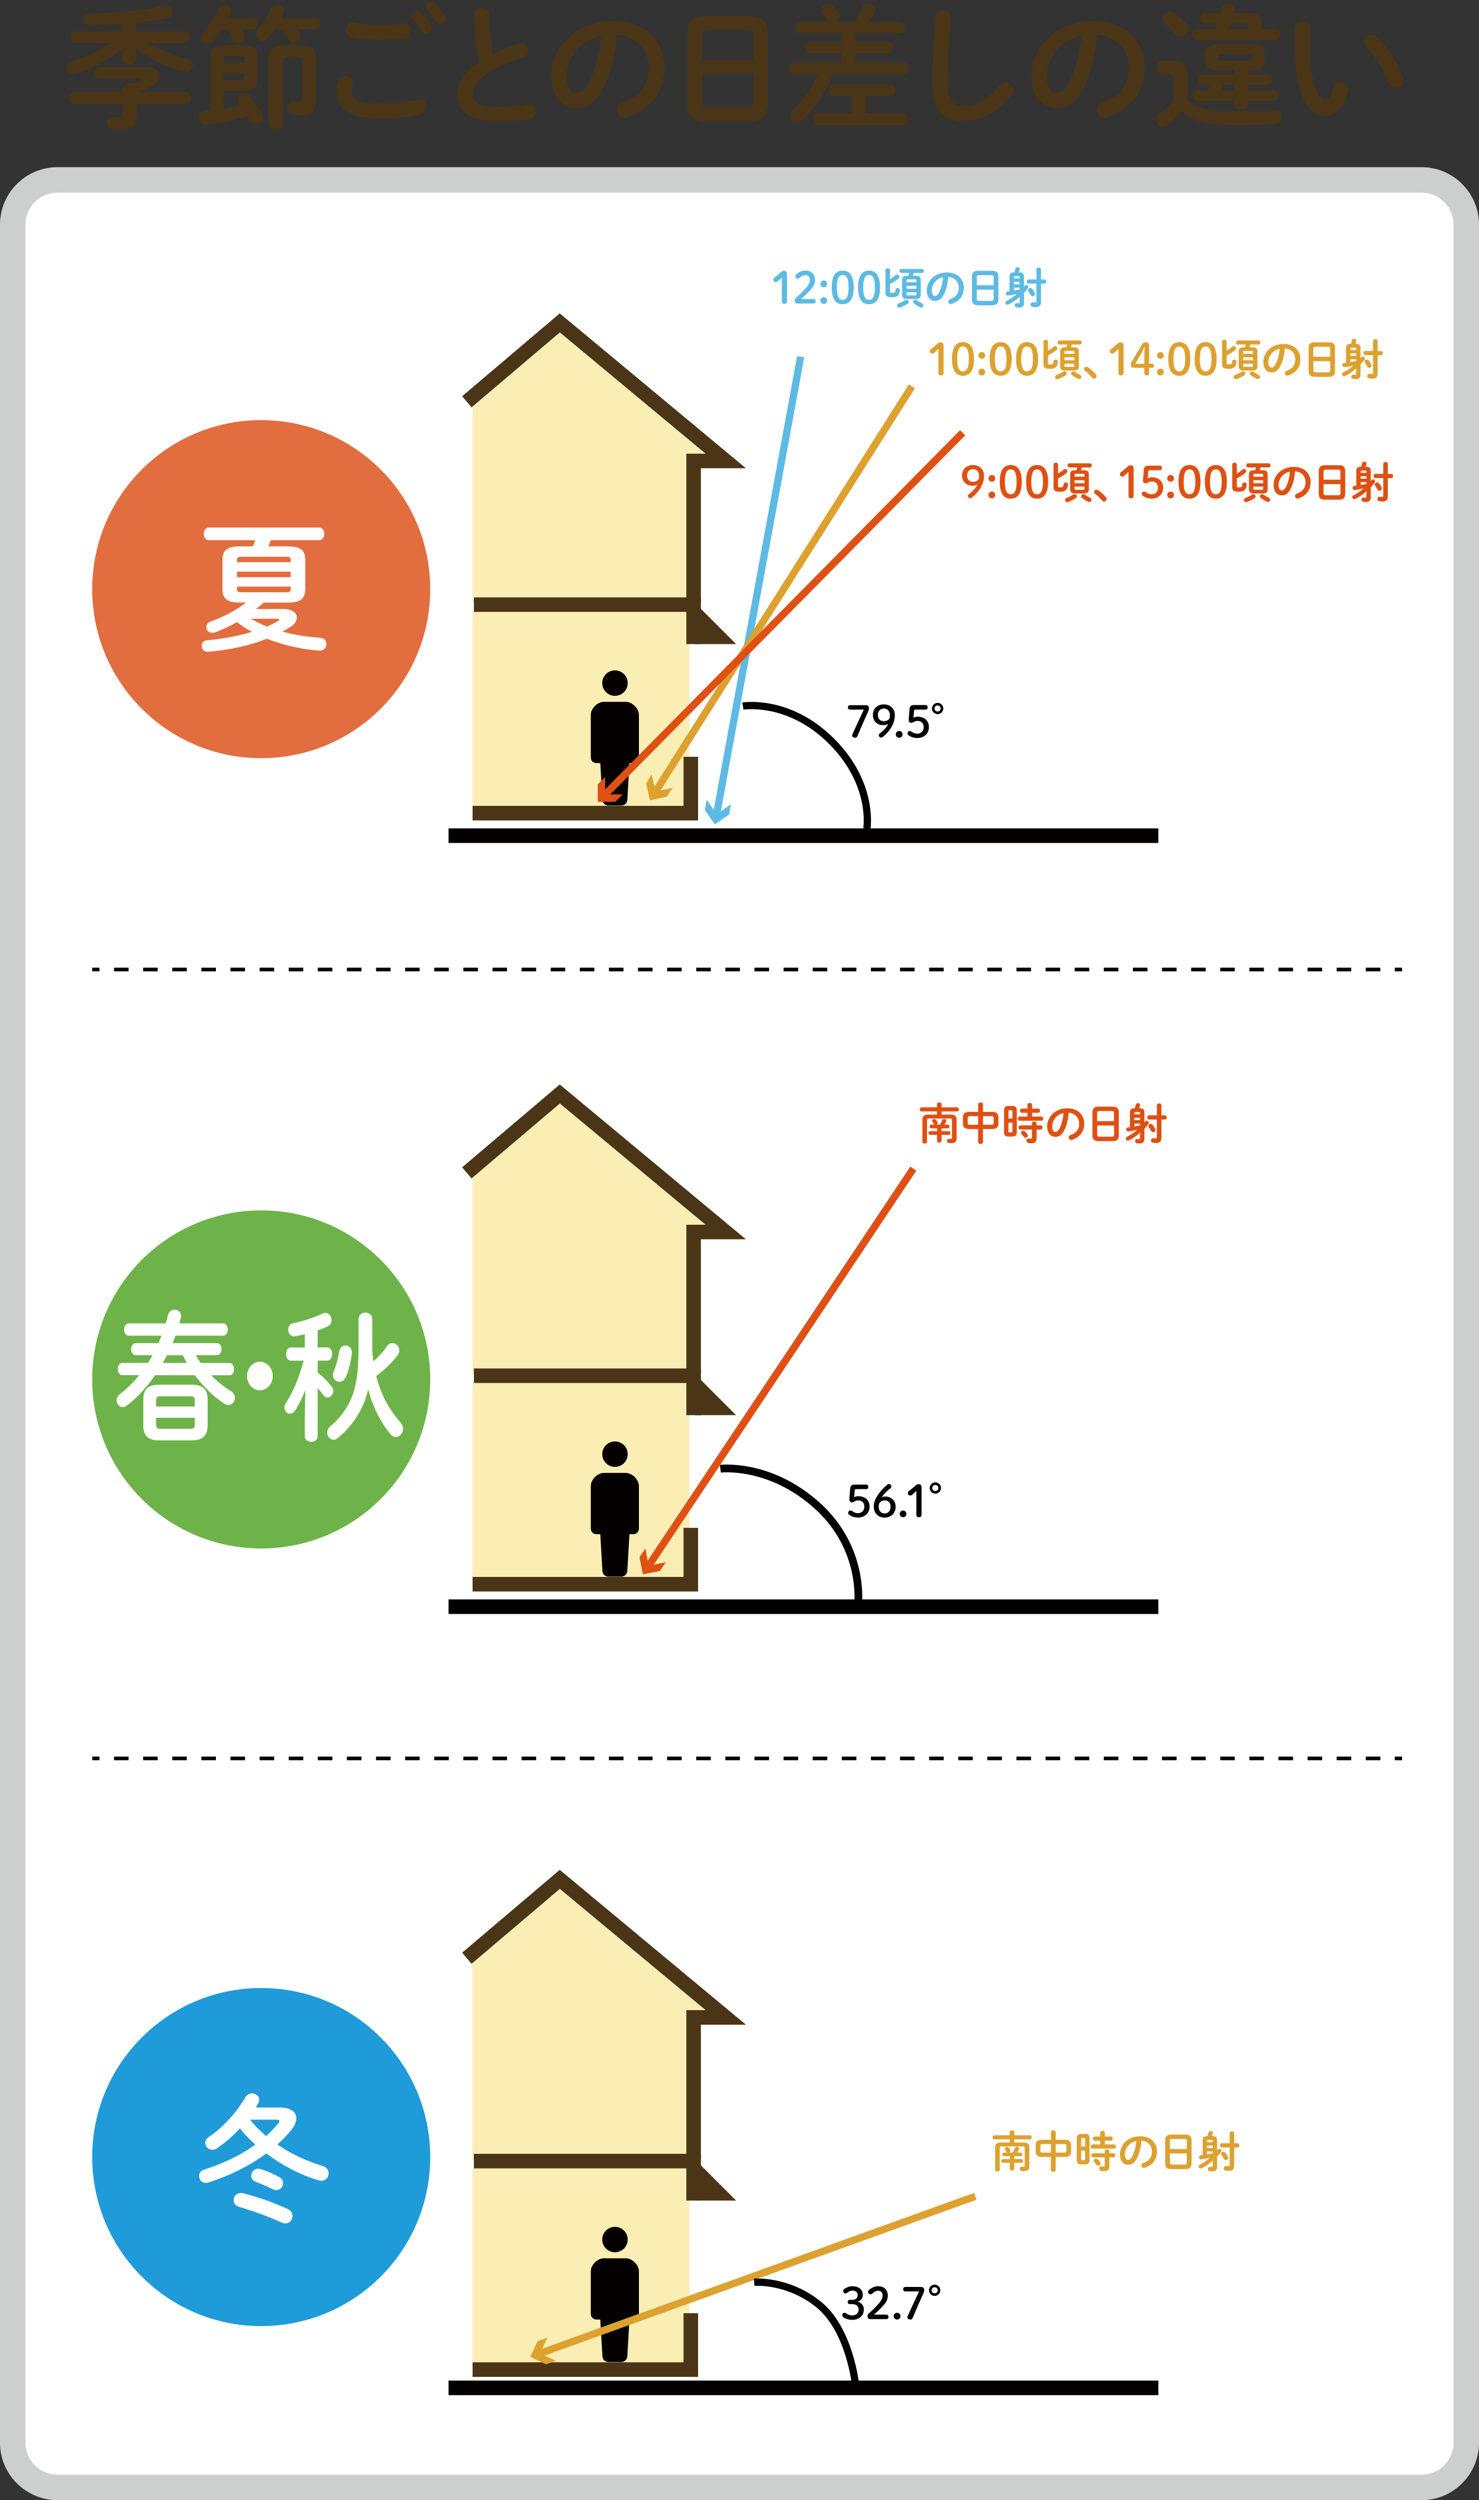 <svg xmlns="http://www.w3.org/2000/svg" xmlns:xlink="http://www.w3.org/1999/xlink" id="&#x30EC;&#x30A4;&#x30E4;&#x30FC;_1" x="0px" y="0px" viewBox="0 0 461.62 780.19" style="enable-background:new 0 0 461.62 780.19;" xml:space="preserve">
<rect x="0" y="0" width="461.62" height="780.19" fill="#333333" stroke="none"/>
<style type="text/css">
	.st0{fill:#4B3517;}
	.st1{fill:#FFFFFF;stroke:#CDCECE;stroke-width:7.949;stroke-miterlimit:10;}
	.st2{fill:#FAEEB4;}
	.st3{fill:#040000;}
	.st4{fill:none;stroke:#4B3517;stroke-width:4.543;stroke-miterlimit:10;}
	.st5{fill:none;stroke:#5DBAE3;stroke-width:2.271;stroke-miterlimit:10;}
	.st6{fill:#5DBAE3;}
	.st7{fill:none;stroke:#DDA130;stroke-width:2.271;stroke-miterlimit:10;}
	.st8{fill:#DDA130;}
	.st9{fill:none;stroke:#DE5013;stroke-width:2.271;stroke-miterlimit:10;}
	.st10{fill:#DE5013;}
	.st11{fill:none;stroke:#040000;stroke-width:2.271;stroke-miterlimit:10;}
	.st12{fill:none;stroke:#040000;stroke-width:4.543;stroke-miterlimit:10;}
	.st13{fill:none;stroke:#040000;stroke-width:2.414;stroke-miterlimit:10;}
	.st14{fill:#E26D3E;}
	.st15{fill:#6EB349;}
	.st16{fill:#1E9BD8;}
	.st17{fill:none;stroke:#040000;stroke-width:1.136;stroke-miterlimit:10;}
	.st18{fill:none;stroke:#040000;stroke-width:1.136;stroke-miterlimit:10;stroke-dasharray:4.543,4.543;}
	.st19{fill:#FFFFFF;}
</style>
<g>
	<path class="st0" d="M23.55,13.41c-1,0-1.49-0.91-1.49-1.83c0-0.91,0.5-1.83,1.49-1.83h14.61V7.47c-3.4,0.25-6.81,0.42-9.92,0.46   C26.75,7.97,26,6.97,26,6.02c0-0.87,0.62-1.74,1.79-1.74c7.81-0.17,16.73-1.04,23.62-2.41c1.62-0.33,2.49,0.79,2.49,1.87   c0,0.83-0.54,1.7-1.62,1.91c-2.95,0.54-6.31,1.04-9.8,1.41v2.7h15.24c1,0,1.49,0.91,1.49,1.83c0,0.91-0.5,1.83-1.49,1.83H46.18   c3.49,2.03,7.81,3.69,12.41,4.9c1.12,0.29,1.58,1.16,1.58,2.03c0,1.08-0.75,2.16-1.99,2.16c-0.21,0-0.42,0-0.66-0.08   c-5.44-1.49-11.25-4.36-15.15-7.47l0.12,2.45v1.04c0,1.12-1.08,1.66-2.16,1.66c-1.08,0-2.16-0.54-2.16-1.66v-1.04l0.17-2.37   c-4.28,3.53-9.63,6.31-14.82,8.01c-0.29,0.08-0.58,0.12-0.83,0.12c-1.2,0-1.99-1-1.99-2.03c0-0.75,0.46-1.49,1.45-1.83   c4.53-1.45,8.97-3.49,12.41-5.9H23.55z M57.81,28.69c1.16,0,1.74,0.91,1.74,1.87c0,0.91-0.58,1.87-1.74,1.87H42.73v3.7   c0,3.24-1.58,4.36-5.11,4.36c-0.87,0-1.7-0.04-2.57-0.21c-1.16-0.17-1.66-1.04-1.66-1.87c0-1.08,0.79-2.12,2.24-1.95   c0.71,0.08,1.33,0.12,1.74,0.12c0.75,0,1-0.25,1-1.08v-3.07h-15.2c-1.16,0-1.74-0.96-1.74-1.87c0-0.95,0.58-1.87,1.74-1.87h15.2   v-1.08c0-1.12,1.08-1.66,2.2-1.66c0.33,0,0.71,0.04,1,0.17c0.83-0.33,1.62-0.71,2.37-1.08c0.25-0.12,0.33-0.25,0.33-0.33   s-0.17-0.17-0.46-0.17H31.36c-1.16,0-1.79-0.91-1.79-1.79c0-0.91,0.62-1.79,1.79-1.79h14.61c2.62,0,3.94,1.29,3.94,2.74   c0,1-0.62,2.03-1.91,2.78c-1.45,0.83-2.99,1.58-4.57,2.2H57.81z"></path>
	<path class="st0" d="M69.79,33.92c1.79-0.29,3.53-0.62,5.31-1c-0.17-0.25-0.37-0.5-0.54-0.75c-0.29-0.42-0.42-0.83-0.42-1.2   c0-1,0.96-1.79,2.03-1.79c0.62,0,1.29,0.25,1.83,0.91c1.33,1.54,2.7,3.57,3.7,5.44c0.17,0.33,0.25,0.71,0.25,1.04   c0,1.16-1,2.08-2.08,2.08c-0.71,0-1.45-0.37-1.99-1.33c-0.17-0.33-0.37-0.66-0.58-1c-4.61,1.29-8.89,2.08-12.83,2.53   c-1.54,0.17-2.33-1-2.33-2.16c0-0.96,0.58-1.91,1.79-2.03c0.58-0.04,1.16-0.12,1.74-0.21V18.1c0-2.82,1.41-3.99,4.48-3.99h5.81   c3.07,0,4.44,1.12,4.44,3.99v6.23c-0.04,3.11-1.58,3.94-4.44,3.99h-6.19V33.92z M78.76,5.73c1.04,0,1.58,0.83,1.58,1.7   c0,0.83-0.54,1.7-1.58,1.7h-3.32c0.33,0.54,0.62,1.08,0.87,1.58c0.12,0.29,0.21,0.54,0.21,0.83c0,1.04-1.04,1.74-2.08,1.74   c-0.71,0-1.45-0.37-1.83-1.25c-0.42-0.91-0.87-1.91-1.49-2.91h-1.79c-0.87,1.29-1.79,2.49-2.7,3.53c-0.58,0.62-1.25,0.87-1.83,0.87   c-1.12,0-2.03-0.83-2.03-1.91c0-0.46,0.17-0.95,0.62-1.45c1.87-2.03,3.65-4.9,4.73-7.43c0.42-0.87,1.25-1.25,1.99-1.25   c1.08,0,2.16,0.71,2.16,1.79c0,0.25-0.08,0.54-0.21,0.83c-0.25,0.54-0.5,1.08-0.75,1.62H78.76z M76.4,18.51c0-0.75-0.17-1-1.12-1   h-4.36c-0.96,0-1.12,0.25-1.12,1v1.08h6.6V18.51z M75.27,24.99c0.96,0,1.12-0.25,1.12-1v-1.16h-6.6v2.16H75.27z M98.57,5.73   c1.04,0,1.58,0.83,1.58,1.7c0,0.83-0.54,1.7-1.58,1.7h-5.98c0.29,0.46,0.54,0.91,0.79,1.41c0.17,0.29,0.21,0.58,0.21,0.83   c0,1.04-1,1.79-2.03,1.79c-0.71,0-1.41-0.33-1.79-1.16c-0.46-0.91-1-1.91-1.66-2.87H85.7c-0.66,1-1.37,1.91-2.08,2.74   c-0.54,0.62-1.2,0.91-1.79,0.91c-1.08,0-2.03-0.87-2.03-1.91c0-0.42,0.17-0.87,0.58-1.33c1.66-1.95,3.2-4.53,4.19-6.93   c0.42-0.83,1.16-1.2,1.91-1.2c1.08,0,2.12,0.71,2.12,1.83c0,0.25-0.08,0.54-0.21,0.87c-0.21,0.54-0.46,1.08-0.71,1.62H98.57z    M93.83,14.16c3.49,0,4.86,1.33,4.86,4.15v13.16c0,3.32-2.16,4.44-4.94,4.44c-0.79,0-1.62-0.08-2.37-0.25   c-1.16-0.21-1.7-1.12-1.7-2.03c0-1.12,0.83-2.2,2.24-1.99c0.62,0.08,1.25,0.17,1.54,0.17c0.66,0,0.83-0.21,0.83-0.95V19.18   c0-1.08-0.25-1.33-1.37-1.33h-3.24c-1.08,0-1.37,0.25-1.37,1.33v19.47c0,1.16-1.08,1.74-2.2,1.74c-1.08,0-2.2-0.58-2.2-1.74V18.31   c0-2.82,1.2-4.15,4.73-4.15H93.83z"></path>
	<path class="st0" d="M105.03,28.48c0-1,0.17-2.16,0.46-3.11c0.33-1.16,1.33-1.66,2.33-1.66c1.16,0,2.28,0.71,2.28,1.91   c0,0.17-0.04,0.37-0.08,0.58c-0.17,0.62-0.25,1.45-0.25,2.08c0,2.62,1.41,4.03,9.18,4.03c4.03,0,7.89-0.5,11.33-1.2   c0.25-0.04,0.46-0.08,0.66-0.08c1.37,0,2.2,1.12,2.2,2.28c0,1-0.62,2.03-2.03,2.37c-3.65,0.83-7.68,1.29-12.17,1.29   C108.93,36.95,105.03,34.13,105.03,28.48z M118.36,7.8c2.62,0,5.4-0.12,7.43-0.46c1.7-0.21,2.62,1.04,2.62,2.28   c0,1-0.58,1.99-1.87,2.24c-2.49,0.37-5.4,0.5-8.14,0.5c-2.78,0-5.98-0.17-8.64-0.71c-1.25-0.29-1.83-1.29-1.83-2.28   c0-1.33,1-2.66,2.74-2.33C112.88,7.51,115.7,7.8,118.36,7.8z M128.49,4.94c0-0.83,0.83-1.54,1.74-1.54c0.42,0,0.87,0.17,1.25,0.58   c1.04,1.12,2.16,2.57,2.91,3.9c0.21,0.33,0.29,0.66,0.29,1c0,0.96-0.83,1.66-1.7,1.66c-0.54,0-1.08-0.29-1.41-0.91   c-0.87-1.45-1.87-2.74-2.74-3.78C128.57,5.56,128.49,5.23,128.49,4.94z M132.89,2.03c0-0.83,0.83-1.45,1.7-1.45   c0.46,0,0.96,0.17,1.37,0.58c1,1.04,2.12,2.41,2.86,3.7c0.25,0.42,0.37,0.79,0.37,1.12c0,0.96-0.79,1.62-1.66,1.62   c-0.54,0-1.12-0.29-1.54-0.91c-0.83-1.29-1.87-2.66-2.74-3.74C133.01,2.65,132.89,2.32,132.89,2.03z"></path>
	<path class="st0" d="M148.01,4.69c0-1.49,1.2-2.24,2.41-2.24c1.2,0,2.41,0.75,2.41,2.24c0,4.65,0.37,8.8,0.96,12.17   c2.53-1.25,5.36-2.37,8.18-3.24c0.25-0.08,0.5-0.12,0.75-0.12c1.29,0,2.16,1.16,2.16,2.32c0,0.87-0.46,1.7-1.54,2.03   c-3.69,1.16-7.85,2.86-10.92,4.82c-3.57,2.32-4.82,4.61-4.82,6.73c0,2.57,1.7,3.9,8.3,3.9c3.32,0,6.27-0.29,8.59-0.75   c1.79-0.33,2.78,0.96,2.78,2.24c0,1.04-0.58,2.03-1.87,2.32c-2.82,0.58-6.02,0.79-9.55,0.79c-8.72,0-13.08-2.66-13.08-8.26   c0-3.4,1.58-6.77,6.77-10.3C148.63,15.36,148.01,10.42,148.01,4.69z"></path>
	<path class="st0" d="M172.1,23.83c0-9.47,7.85-17.23,19.27-17.23c10.13,0,15.98,6.35,15.98,14.61c0,7.52-4.44,13.04-11.58,15.32   c-0.33,0.12-0.66,0.17-0.96,0.17c-1.41,0-2.32-1.16-2.32-2.37c0-0.91,0.5-1.83,1.74-2.28c5.9-2.12,8.26-5.69,8.26-10.84   c0-5.44-3.7-9.92-10.01-10.38c-0.42,6.89-2.12,13.12-4.69,17.65c-2.28,4.03-4.73,5.23-7.93,5.23   C175.63,33.71,172.1,30.31,172.1,23.83z M176.87,23.83c0,3.82,1.49,5.23,2.99,5.23c1.29,0,2.41-0.66,3.61-2.78   c2.12-3.7,3.65-9.05,4.15-15.15C181.44,12.33,176.87,17.68,176.87,23.83z"></path>
	<path class="st0" d="M220.07,37.82c-3.82,0-5.52-1.95-5.52-5.31V10.25c0-3.32,1.7-5.27,5.52-5.27h14.12c3.82,0,5.52,1.95,5.52,5.27   v22.25c-0.08,3.65-1.91,5.23-5.52,5.31H220.07z M235.14,11.25c0-1.58-0.58-2.03-2.37-2.03h-11.29c-1.79,0-2.37,0.46-2.37,2.03v7.52   h16.03V11.25z M232.77,33.59c1.79,0,2.37-0.46,2.37-2.03V23h-16.03v8.55c0.04,1.7,0.79,1.99,2.37,2.03H232.77z"></path>
	<path class="st0" d="M266.97,13.08h10.17c1.08,0,1.58,0.87,1.58,1.79c0,0.87-0.5,1.79-1.58,1.79h-10.17v2.82h14.95   c1.08,0,1.62,0.91,1.62,1.79c0,0.91-0.54,1.83-1.62,1.83h-21.96c-2.08,5.6-5.56,10.84-9.71,14.45c-0.54,0.5-1.12,0.66-1.66,0.66   c-1.2,0-2.16-0.91-2.16-2.03c0-0.62,0.29-1.25,0.96-1.83c3.36-2.91,6.1-6.81,7.89-11.25h-7.47c-1.08,0-1.62-0.91-1.62-1.83   c0-0.87,0.54-1.79,1.62-1.79h14.78v-2.82h-9.88c-1.04,0-1.54-0.91-1.54-1.79c0-0.91,0.5-1.79,1.54-1.79h9.88v-2.7h-12.75   c-1.04,0-1.58-0.91-1.58-1.83c0-0.87,0.54-1.79,1.58-1.79h8.89c-0.17-0.17-0.37-0.33-0.54-0.58c-0.42-0.58-0.96-1.33-1.5-1.95   c-0.33-0.37-0.46-0.79-0.46-1.16c0-1,1.04-1.83,2.16-1.83c0.54,0,1.12,0.17,1.62,0.66s1.2,1.41,1.79,2.16   c0.25,0.37,0.37,0.79,0.37,1.16c0,0.62-0.33,1.16-0.87,1.54h5.48c0.96-1.5,1.66-2.82,2.28-4.19c0.42-1.04,1.25-1.45,2.08-1.45   c1.08,0,2.12,0.75,2.12,1.83c0,0.29-0.08,0.62-0.25,0.95c-0.54,1.04-1.04,1.99-1.58,2.87h9.26c1.12,0,1.66,0.91,1.66,1.79   c0,0.91-0.54,1.83-1.66,1.83h-13.7V13.08z M265.89,30.06h-5.61c-1.08,0-1.62-0.96-1.62-1.87c0-0.96,0.54-1.87,1.62-1.87h17.44   c1.08,0,1.62,0.91,1.62,1.87c0,0.91-0.54,1.87-1.62,1.87h-7.43v5.23h11.33c1.12,0,1.7,0.96,1.7,1.91c0,0.95-0.58,1.91-1.7,1.91   h-26.28c-1.12,0-1.66-0.96-1.66-1.91c0-0.96,0.54-1.91,1.66-1.91h10.55V30.06z"></path>
	<path class="st0" d="M291.94,5.44c0.08-1.41,1.25-2.08,2.41-2.08c1.29,0,2.53,0.79,2.41,2.28c-0.46,6.14-0.87,14.03-0.87,20.43   c0,5.56,1.7,7.06,4.65,7.06c3.86,0,7.47-1.58,11.29-6.31c0.58-0.75,1.33-1.04,1.99-1.04c1.29,0,2.45,1,2.45,2.28   c0,0.5-0.17,1-0.58,1.54c-4.73,5.9-9.76,8.14-15.15,8.14c-6.19,0-9.47-3.07-9.47-11.71C291.07,19.43,291.49,11.54,291.94,5.44z"></path>
	<path class="st0" d="M321.97,23.83c0-9.47,7.85-17.23,19.26-17.23c10.13,0,15.99,6.35,15.99,14.61c0,7.52-4.44,13.04-11.58,15.32   c-0.33,0.12-0.66,0.17-0.96,0.17c-1.41,0-2.33-1.16-2.33-2.37c0-0.91,0.5-1.83,1.74-2.28c5.9-2.12,8.26-5.69,8.26-10.84   c0-5.44-3.7-9.92-10.01-10.38c-0.42,6.89-2.12,13.12-4.69,17.65c-2.28,4.03-4.73,5.23-7.93,5.23   C325.5,33.71,321.97,30.31,321.97,23.83z M326.74,23.83c0,3.82,1.5,5.23,2.99,5.23c1.29,0,2.41-0.66,3.61-2.78   c2.12-3.7,3.65-9.05,4.15-15.15C331.31,12.33,326.74,17.68,326.74,23.83z"></path>
	<path class="st0" d="M370.66,31.26c2.57,2.57,6.56,3.57,15.9,3.57c4.36,0,7.97-0.12,11.13-0.46c1.54-0.17,2.28,0.96,2.28,2.12   c0,1.04-0.62,2.08-1.99,2.16c-3.32,0.25-6.89,0.37-11.29,0.37c-10.13,0-14.62-1.2-17.81-4.28c-1.33,1.49-2.95,3.03-4.61,4.28   c-0.46,0.33-0.96,0.5-1.41,0.5c-1.2,0-2.2-1-2.2-2.12c0-0.66,0.33-1.37,1.2-1.95c1.5-1.08,3.07-2.45,4.44-3.9v-7.43   c0-0.79-0.17-1.04-1.25-1.04h-2.08c-1.2,0-1.83-1.04-1.83-2.08c0-1,0.62-2.03,1.83-2.03h3.07c3.36,0,4.61,1.45,4.61,4.48V31.26z    M370.24,7.43c0.46,0.54,0.66,1.12,0.66,1.66c0,1.25-1.16,2.33-2.41,2.33c-0.62,0-1.29-0.29-1.83-0.96   c-0.96-1.16-1.83-2.03-2.99-3.03c-0.58-0.5-0.83-1.08-0.83-1.62c0-1.12,1.04-2.16,2.33-2.16c0.5,0,1.04,0.17,1.58,0.54   C368.08,5.15,369.29,6.31,370.24,7.43z M379.92,7.3h-3.9c-0.91,0-1.41-0.83-1.41-1.62c0-0.83,0.5-1.62,1.41-1.62h4.78l0.37-1.45   c0.25-0.87,1.12-1.29,2.03-1.29c1.04,0,2.12,0.58,2.12,1.58c0,0.17-0.04,0.29-0.08,0.46l-0.21,0.71h4.36   c3.24,0,4.32,1.08,4.32,3.16v1.87h4.48c0.95,0,1.41,0.83,1.41,1.66c0,0.83-0.46,1.66-1.41,1.66h-24.83c-0.91,0-1.41-0.83-1.41-1.66   c0-0.83,0.5-1.66,1.41-1.66h6.06L379.92,7.3z M380.33,21.84c-2.24-0.04-4.24-0.33-4.28-2.99v-1.99c0-1.99,1.04-2.99,4.28-2.99   h10.05c3.24,0,4.28,1,4.28,2.99v1.99c0,1.99-1.04,2.99-4.28,2.99h-0.91v1.45h6.35c0.91,0,1.37,0.79,1.37,1.54   c0,0.79-0.46,1.58-1.37,1.58h-6.35v1.83h8.35c0.96,0,1.41,0.79,1.41,1.58c0,0.83-0.46,1.62-1.41,1.62h-8.35v1.12   c0,1.08-1.04,1.62-2.12,1.62c-1.04,0-2.12-0.54-2.12-1.62v-1.12h-11.54c-0.91,0-1.41-0.79-1.41-1.62c0-0.79,0.5-1.58,1.41-1.58   h3.61V26.4h-2.08c-0.91,0-1.41-0.79-1.41-1.58c0-0.75,0.5-1.54,1.41-1.54h10.01v-1.45H380.33z M389.55,19.01   c0.83,0,1.04-0.17,1.04-0.66v-0.91c0-0.5-0.21-0.66-1.04-0.66h-8.39c-0.83,0-1.04,0.17-1.04,0.66v0.91c0,0.5,0.21,0.66,1.04,0.66   H389.55z M385.23,26.4h-3.86v1.83h3.86V26.4z M389.47,9.09V7.97c0-0.46-0.21-0.66-1-0.66h-4.28l-0.5,1.79H389.47z"></path>
	<path class="st0" d="M406.58,6.72c1.29,0,2.53,0.79,2.45,2.32c-0.08,1.29-0.17,2.28-0.17,3.78c0,14.53,2.95,18.35,4.69,18.35   c1,0,1.87-0.66,2.7-3.78c0.29-1.25,1.2-1.79,2.12-1.79c1.2,0,2.37,0.87,2.37,2.24c0,0.25,0,0.46-0.08,0.71   c-1.54,5.56-4.19,7.6-6.97,7.6c-6.02,0-9.67-7.43-9.67-23.21c0-1.91,0.08-3.16,0.17-4.23C404.29,7.39,405.46,6.72,406.58,6.72z    M437.88,24.33c0.08,0.33,0.17,0.62,0.17,0.87c0,1.37-1.16,2.2-2.33,2.2c-0.87,0-1.79-0.46-2.2-1.58   c-1.49-3.82-4.19-8.18-7.18-11.29c-0.5-0.5-0.71-1.04-0.71-1.54c0-1.16,1.12-2.12,2.37-2.12c0.58,0,1.25,0.25,1.83,0.79   C433.32,14.9,436.47,20.09,437.88,24.33z"></path>
</g>
<path class="st1" d="M443.71,776.21H17.91c-7.66,0-13.94-6.27-13.94-13.94V70.08c0-7.66,6.27-13.94,13.94-13.94h425.8  c7.66,0,13.94,6.27,13.94,13.94v692.19C457.64,769.94,451.37,776.21,443.71,776.21z"></path>
<polygon class="st2" points="216.71,188.18 216.71,143.85 226.53,143.85 175.85,100.76 147.47,125.38 147.47,188.25 "></polygon>
<rect x="147.47" y="190.88" class="st2" width="67.7" height="65.06"></rect>
<g>
	<path class="st3" d="M191.94,217.14c2.19,0,3.97-1.78,3.97-3.97c0-2.2-1.78-3.97-3.97-3.97c-2.2,0-3.97,1.78-3.97,3.97   C187.97,215.36,189.74,217.14,191.94,217.14z"></path>
	<path class="st3" d="M195.38,219.02h-3.48h-3.48c-1.93,0-4.02,2.09-4.02,4.02v13.36c0,0.96,0.78,1.74,1.74,1.74c0.47,0,0,0,1.22,0   l0.66,11.39c0,1.02,0.83,1.85,1.86,1.85c0.43,0,1.23,0,2.03,0c0.8,0,1.59,0,2.03,0c1.02,0,1.86-0.83,1.86-1.85l0.66-11.39   c1.22,0,0.74,0,1.22,0c0.96,0,1.74-0.78,1.74-1.74v-13.36C199.4,221.11,197.31,219.02,195.38,219.02z"></path>
</g>
<polyline class="st4" points="215.61,236.16 215.61,253.75 147.5,253.75 "></polyline>
<polyline class="st4" points="147.91,188.68 216.49,188.68 216.49,200.99 "></polyline>
<polygon class="st0" points="216.94,188.18 229.75,200.99 216.94,200.99 "></polygon>
<polyline class="st4" points="216.49,188.18 216.49,143.85 226.53,143.85 174.72,100.76 145.71,125.38 "></polyline>
<g>
	<g>
		<line class="st5" x1="249.9" y1="111.32" x2="223.55" y2="254.71"></line>
		<g>
			<polygon class="st6" points="220.58,249.56 223.67,254.05 228.15,250.96 227.56,254.17 223.08,257.26 219.99,252.78    "></polygon>
		</g>
	</g>
</g>
<g>
	<g>
		<line class="st7" x1="284.62" y1="120.55" x2="204.25" y2="247.6"></line>
		<g>
			<polygon class="st8" points="203.41,241.71 204.61,247.03 209.92,245.83 208.17,248.59 202.86,249.79 201.66,244.48    "></polygon>
		</g>
	</g>
</g>
<g>
	<g>
		<line class="st9" x1="300.45" y1="135.05" x2="188.42" y2="248.38"></line>
		<g>
			<polygon class="st10" points="188.86,242.46 188.89,247.91 194.34,247.87 192.04,250.2 186.59,250.23 186.56,244.78    "></polygon>
		</g>
	</g>
</g>
<path class="st11" d="M231.87,220.34c0,0,14.29-2.42,27.69,10.99s10.99,27.26,10.99,27.26"></path>
<g>
	<path class="st6" d="M244.03,86.58c-0.42,0.42-0.82,0.8-1.31,1.23c-0.19,0.16-0.37,0.23-0.6,0.23c-0.46,0-0.76-0.3-0.76-0.74   c0-0.27,0.08-0.44,0.31-0.63c0.74-0.57,1.35-1.08,2.06-1.72c0.31-0.29,0.57-0.45,1.01-0.45c0.59,0,0.9,0.38,0.9,0.93v8.6   c0,0.53-0.3,0.8-0.82,0.8s-0.79-0.27-0.79-0.8V86.58z"></path>
	<path class="st6" d="M253.87,93.31c0.49,0,0.72,0.3,0.72,0.71c0,0.41-0.23,0.69-0.72,0.69h-5.03c-0.49,0-0.8-0.37-0.8-0.87   c0-0.4,0.14-0.68,0.42-0.93c1.09-0.97,2-1.8,3.07-3.04c0.84-0.99,1.21-1.7,1.21-2.49c0-1.02-0.53-1.54-1.39-1.54   c-0.56,0-1.17,0.25-1.83,0.89c-0.16,0.15-0.33,0.23-0.52,0.23c-0.46,0-0.79-0.33-0.79-0.76c0-0.22,0.07-0.35,0.27-0.56   c0.72-0.71,1.83-1.2,2.85-1.2c1.95,0,3.04,1.17,3.04,2.92c0,1.25-0.44,2.1-1.66,3.39c-1.13,1.19-1.8,1.79-2.66,2.56H253.87z"></path>
	<path class="st6" d="M258.18,88.6c0,0.6-0.46,1.05-1.06,1.05c-0.59,0-1.05-0.45-1.05-1.05c0-0.59,0.46-1.06,1.05-1.06   C257.72,87.53,258.18,88.01,258.18,88.6z M258.18,93.79c0,0.6-0.46,1.05-1.06,1.05c-0.59,0-1.05-0.45-1.05-1.05   c0-0.59,0.46-1.06,1.05-1.06C257.72,92.73,258.18,93.2,258.18,93.79z"></path>
	<path class="st6" d="M266.46,89.69c0,3.77-1.38,5.25-3.45,5.25c-2.07,0-3.42-1.47-3.42-5.25s1.35-5.25,3.42-5.25   C265.08,84.44,266.46,85.91,266.46,89.69z M261.2,89.69c0,2.93,0.68,3.88,1.81,3.88c1.14,0,1.84-0.95,1.84-3.88   c0-2.93-0.7-3.88-1.84-3.88C261.88,85.8,261.2,86.76,261.2,89.69z"></path>
	<path class="st6" d="M274.68,89.69c0,3.77-1.38,5.25-3.45,5.25s-3.42-1.47-3.42-5.25s1.35-5.25,3.42-5.25   S274.68,85.91,274.68,89.69z M269.42,89.69c0,2.93,0.68,3.88,1.81,3.88c1.14,0,1.84-0.95,1.84-3.88c0-2.93-0.7-3.88-1.84-3.88   C270.11,85.8,269.42,86.76,269.42,89.69z"></path>
	<path class="st6" d="M277.8,87.11c0.61-0.37,1.21-0.79,1.68-1.21c0.18-0.16,0.35-0.23,0.53-0.23c0.38,0,0.71,0.34,0.71,0.71   c0,0.19-0.1,0.4-0.3,0.56c-0.74,0.59-1.63,1.17-2.62,1.68V91c0,0.31,0.1,0.42,0.64,0.42c0.8,0,0.99-0.18,1.06-0.94   c0.03-0.41,0.35-0.61,0.68-0.61c0.37,0,0.75,0.26,0.69,0.75c-0.16,1.62-0.83,2.14-2.47,2.14c-1.64,0-2.04-0.37-2.04-1.47v-6.99   c0-0.41,0.35-0.6,0.72-0.6c0.35,0,0.71,0.19,0.71,0.6V87.11z M282.96,93.53c0.4,0,0.7,0.33,0.7,0.68c0,0.2-0.1,0.41-0.33,0.56   c-0.71,0.46-1.58,0.9-2.37,1.21c-0.11,0.04-0.2,0.05-0.29,0.05c-0.41,0-0.7-0.34-0.7-0.69c0-0.25,0.15-0.5,0.48-0.63   c0.67-0.26,1.42-0.63,2.07-1.05C282.68,93.57,282.83,93.53,282.96,93.53z M285.89,86.06c1.04,0,1.51,0.37,1.51,1.28v4.65   c0,0.93-0.48,1.32-1.51,1.32h-2.83c-1.04,0-1.49-0.4-1.49-1.32v-4.65c0-0.91,0.45-1.28,1.49-1.28h0.42   c0.11-0.29,0.22-0.57,0.3-0.87h-2.48c-0.37,0-0.56-0.33-0.56-0.64c0-0.33,0.19-0.64,0.56-0.64h6.46c0.37,0,0.56,0.31,0.56,0.64   c0,0.31-0.19,0.64-0.56,0.64h-2.55c-0.08,0.3-0.19,0.59-0.3,0.87H285.89z M286.01,87.49c0-0.26-0.08-0.31-0.34-0.31h-2.38   c-0.25,0-0.34,0.05-0.34,0.31v0.6h3.07V87.49z M282.95,90.11h3.07v-0.94h-3.07V90.11z M285.67,92.17c0.26,0,0.34-0.07,0.34-0.33   v-0.65h-3.07v0.65c0,0.26,0.1,0.33,0.34,0.33H285.67z M287.76,94.65c0.31,0.16,0.45,0.41,0.45,0.65c0,0.35-0.29,0.68-0.67,0.68   c-0.11,0-0.23-0.03-0.35-0.08c-0.74-0.35-1.44-0.8-1.92-1.19c-0.22-0.18-0.3-0.37-0.3-0.54c0-0.34,0.33-0.63,0.7-0.63   c0.15,0,0.31,0.05,0.46,0.16C286.6,94.03,287.15,94.35,287.76,94.65z"></path>
	<path class="st6" d="M289.26,90.67c0-3.11,2.58-5.65,6.32-5.65c3.32,0,5.25,2.08,5.25,4.8c0,2.47-1.46,4.28-3.8,5.03   c-0.11,0.04-0.22,0.05-0.31,0.05c-0.46,0-0.76-0.38-0.76-0.78c0-0.3,0.16-0.6,0.57-0.75c1.93-0.69,2.71-1.87,2.71-3.56   c0-1.79-1.21-3.26-3.28-3.41c-0.14,2.26-0.7,4.31-1.54,5.79c-0.75,1.32-1.55,1.72-2.6,1.72C290.41,93.91,289.26,92.79,289.26,90.67   z M290.82,90.67c0,1.25,0.49,1.72,0.98,1.72c0.42,0,0.79-0.22,1.18-0.91c0.7-1.21,1.2-2.97,1.36-4.97   C292.32,86.89,290.82,88.65,290.82,90.67z"></path>
	<path class="st6" d="M305.18,95.26c-1.25,0-1.81-0.64-1.81-1.74v-7.3c0-1.09,0.56-1.73,1.81-1.73h4.63c1.25,0,1.81,0.64,1.81,1.73   v7.3c-0.03,1.2-0.63,1.72-1.81,1.74H305.18z M310.13,86.54c0-0.52-0.19-0.67-0.78-0.67h-3.71c-0.59,0-0.78,0.15-0.78,0.67v2.47   h5.26V86.54z M309.35,93.87c0.59,0,0.78-0.15,0.78-0.67V90.4h-5.26v2.81c0.01,0.56,0.26,0.65,0.78,0.67H309.35z"></path>
	<path class="st6" d="M318.29,92.62c-1.21,1.04-2.52,1.95-3.53,2.4c-0.11,0.04-0.22,0.07-0.31,0.07c-0.37,0-0.64-0.31-0.64-0.63   c0-0.23,0.12-0.46,0.45-0.61c0.93-0.42,2.07-1.23,3.13-2.14c-1.01,0.26-1.92,0.44-2.78,0.53c-0.45,0.05-0.69-0.3-0.69-0.64   c0-0.3,0.18-0.59,0.56-0.63c0.19-0.01,0.4-0.04,0.61-0.07v-4.67c0-0.83,0.42-1.23,1.33-1.23h0.18c0.12-0.37,0.23-0.75,0.3-1.09   c0.07-0.35,0.38-0.52,0.68-0.52c0.4,0,0.78,0.26,0.68,0.71c-0.07,0.3-0.15,0.6-0.25,0.9h0.25c0.91,0,1.33,0.4,1.33,1.23v3.24   c0.08-0.1,0.16-0.2,0.25-0.31c0.12-0.16,0.29-0.25,0.45-0.25c0.34,0,0.67,0.3,0.67,0.64c0,0.12-0.04,0.25-0.12,0.37   c-0.34,0.46-0.76,0.97-1.24,1.46v3.22c0,1.04-0.64,1.39-1.49,1.39c-0.33,0-0.54-0.01-0.83-0.07c-0.41-0.07-0.59-0.37-0.59-0.65   c0-0.37,0.27-0.74,0.72-0.67c0.16,0.03,0.31,0.04,0.5,0.04c0.23,0,0.31-0.07,0.31-0.31v-0.63L318.29,92.62z M318.23,86.49   c0-0.25-0.07-0.31-0.31-0.31h-1.16c-0.25,0-0.31,0.07-0.31,0.31v0.41h1.79V86.49z M318.23,87.96h-1.79v0.75h1.79V87.96z    M318.23,89.77h-1.79v0.91c0.6-0.11,1.2-0.22,1.79-0.35V89.77z M323.49,84.09c0-0.41,0.35-0.61,0.72-0.61   c0.35,0,0.71,0.2,0.71,0.61v3.13h1.09c0.37,0,0.56,0.33,0.56,0.65s-0.19,0.65-0.56,0.65h-1.09v5.59c0,1.14-0.41,1.73-1.72,1.73   c-0.35,0-0.63-0.01-1.02-0.1c-0.37-0.08-0.53-0.38-0.53-0.68c0-0.41,0.3-0.8,0.87-0.71c0.15,0.03,0.35,0.05,0.53,0.05   c0.34,0,0.44-0.11,0.44-0.52v-5.37h-2.48c-0.35,0-0.54-0.33-0.54-0.65s0.19-0.65,0.54-0.65h2.48V84.09z M322.93,91.34   c0.08,0.15,0.11,0.3,0.11,0.42c0,0.42-0.35,0.71-0.74,0.71c-0.25,0-0.49-0.12-0.64-0.42c-0.18-0.37-0.39-0.75-0.68-1.13   c-0.1-0.15-0.15-0.29-0.15-0.41c0-0.37,0.34-0.64,0.71-0.64c0.22,0,0.45,0.1,0.64,0.33C322.5,90.59,322.77,91,322.93,91.34z"></path>
</g>
<g>
	<path class="st8" d="M292.89,108.9c-0.42,0.42-0.82,0.8-1.31,1.23c-0.19,0.16-0.37,0.23-0.6,0.23c-0.46,0-0.76-0.3-0.76-0.74   c0-0.27,0.08-0.44,0.31-0.63c0.74-0.57,1.35-1.08,2.06-1.72c0.31-0.29,0.57-0.45,1.01-0.45c0.59,0,0.9,0.38,0.9,0.93v8.6   c0,0.53-0.3,0.8-0.82,0.8s-0.79-0.27-0.79-0.8V108.9z"></path>
	<path class="st8" d="M304,112.01c0,3.77-1.38,5.25-3.45,5.25s-3.42-1.47-3.42-5.25s1.35-5.25,3.42-5.25S304,108.24,304,112.01z    M298.74,112.01c0,2.93,0.68,3.88,1.81,3.88c1.14,0,1.84-0.95,1.84-3.88c0-2.93-0.7-3.88-1.84-3.88   C299.42,108.13,298.74,109.08,298.74,112.01z"></path>
	<path class="st8" d="M307.49,110.92c0,0.6-0.46,1.05-1.06,1.05c-0.59,0-1.05-0.45-1.05-1.05c0-0.59,0.46-1.06,1.05-1.06   C307.03,109.86,307.49,110.33,307.49,110.92z M307.49,116.11c0,0.6-0.46,1.05-1.06,1.05c-0.59,0-1.05-0.45-1.05-1.05   c0-0.59,0.46-1.06,1.05-1.06C307.03,115.05,307.49,115.53,307.49,116.11z"></path>
	<path class="st8" d="M315.77,112.01c0,3.77-1.38,5.25-3.45,5.25s-3.42-1.47-3.42-5.25s1.35-5.25,3.42-5.25   S315.77,108.24,315.77,112.01z M310.51,112.01c0,2.93,0.68,3.88,1.81,3.88c1.14,0,1.84-0.95,1.84-3.88c0-2.93-0.7-3.88-1.84-3.88   C311.19,108.13,310.51,109.08,310.51,112.01z"></path>
	<path class="st8" d="M324,112.01c0,3.77-1.38,5.25-3.45,5.25s-3.42-1.47-3.42-5.25s1.35-5.25,3.42-5.25S324,108.24,324,112.01z    M318.74,112.01c0,2.93,0.68,3.88,1.81,3.88c1.14,0,1.84-0.95,1.84-3.88c0-2.93-0.7-3.88-1.84-3.88   C319.42,108.13,318.74,109.08,318.74,112.01z"></path>
	<path class="st8" d="M327.11,109.44c0.61-0.37,1.21-0.79,1.68-1.21c0.18-0.16,0.35-0.23,0.53-0.23c0.38,0,0.71,0.34,0.71,0.71   c0,0.19-0.1,0.4-0.3,0.56c-0.74,0.59-1.63,1.17-2.62,1.68v2.38c0,0.31,0.1,0.42,0.64,0.42c0.8,0,1-0.18,1.06-0.94   c0.03-0.41,0.35-0.61,0.68-0.61c0.37,0,0.75,0.26,0.7,0.75c-0.16,1.62-0.83,2.14-2.47,2.14s-2.04-0.37-2.04-1.47v-6.99   c0-0.41,0.35-0.6,0.72-0.6c0.35,0,0.71,0.19,0.71,0.6V109.44z M332.28,115.85c0.4,0,0.7,0.33,0.7,0.68c0,0.2-0.1,0.41-0.33,0.56   c-0.71,0.46-1.58,0.9-2.37,1.21c-0.11,0.04-0.2,0.05-0.29,0.05c-0.41,0-0.69-0.34-0.69-0.69c0-0.25,0.15-0.5,0.48-0.63   c0.67-0.26,1.42-0.63,2.07-1.05C331.99,115.89,332.14,115.85,332.28,115.85z M335.21,108.39c1.04,0,1.51,0.37,1.51,1.28v4.65   c0,0.93-0.48,1.32-1.51,1.32h-2.83c-1.04,0-1.49-0.4-1.49-1.32v-4.65c0-0.91,0.45-1.28,1.49-1.28h0.42   c0.11-0.29,0.22-0.57,0.3-0.87h-2.48c-0.37,0-0.56-0.33-0.56-0.64c0-0.33,0.19-0.64,0.56-0.64h6.46c0.37,0,0.56,0.31,0.56,0.64   c0,0.31-0.19,0.64-0.56,0.64h-2.55c-0.08,0.3-0.19,0.59-0.3,0.87H335.21z M335.33,109.82c0-0.26-0.08-0.31-0.34-0.31h-2.38   c-0.25,0-0.34,0.05-0.34,0.31v0.6h3.07V109.82z M332.26,112.43h3.07v-0.94h-3.07V112.43z M334.99,114.49   c0.26,0,0.34-0.07,0.34-0.33v-0.65h-3.07v0.65c0,0.26,0.1,0.33,0.34,0.33H334.99z M337.07,116.97c0.31,0.16,0.45,0.41,0.45,0.65   c0,0.35-0.29,0.68-0.67,0.68c-0.11,0-0.23-0.03-0.35-0.08c-0.74-0.35-1.44-0.8-1.92-1.19c-0.22-0.18-0.3-0.37-0.3-0.54   c0-0.34,0.33-0.63,0.7-0.63c0.15,0,0.31,0.05,0.46,0.16C335.91,116.36,336.46,116.67,337.07,116.97z"></path>
	<path class="st8" d="M338.35,115.17c0-0.37,0.31-0.71,0.74-0.71c0.15,0,0.31,0.05,0.48,0.15c0.76,0.46,1.81,1.38,2.44,2.15   c0.18,0.22,0.25,0.44,0.25,0.63c0,0.44-0.37,0.76-0.79,0.76c-0.23,0-0.48-0.1-0.67-0.34c-0.63-0.76-1.46-1.59-2.12-2.08   C338.43,115.57,338.35,115.36,338.35,115.17z"></path>
	<path class="st8" d="M349.08,108.9c-0.42,0.42-0.82,0.8-1.31,1.23c-0.19,0.16-0.37,0.23-0.6,0.23c-0.46,0-0.76-0.3-0.76-0.74   c0-0.27,0.08-0.44,0.31-0.63c0.74-0.57,1.35-1.08,2.06-1.72c0.31-0.29,0.57-0.45,1.01-0.45c0.59,0,0.9,0.38,0.9,0.93v8.6   c0,0.53-0.3,0.8-0.82,0.8s-0.79-0.27-0.79-0.8V108.9z"></path>
	<path class="st8" d="M353.92,114.79c-0.64,0-0.99-0.33-0.99-0.93c0-0.37,0.07-0.6,0.3-0.98l3.13-5.29   c0.34-0.57,0.65-0.79,1.25-0.79c0.76,0,1.06,0.4,1.06,1.2v5.52h0.82c0.48,0,0.72,0.22,0.72,0.63s-0.25,0.64-0.72,0.64h-0.82v1.61   c0,0.49-0.29,0.76-0.78,0.76c-0.48,0-0.74-0.27-0.74-0.76v-1.61H353.92z M357.16,111.02c0-0.91,0.04-1.8,0.11-2.71h-0.1   c-0.35,0.8-0.74,1.58-1.21,2.41l-1.61,2.81h2.81V111.02z"></path>
	<path class="st8" d="M363.24,110.92c0,0.6-0.46,1.05-1.06,1.05c-0.59,0-1.05-0.45-1.05-1.05c0-0.59,0.46-1.06,1.05-1.06   C362.77,109.86,363.24,110.33,363.24,110.92z M363.24,116.11c0,0.6-0.46,1.05-1.06,1.05c-0.59,0-1.05-0.45-1.05-1.05   c0-0.59,0.46-1.06,1.05-1.06C362.77,115.05,363.24,115.53,363.24,116.11z"></path>
	<path class="st8" d="M371.51,112.01c0,3.77-1.38,5.25-3.45,5.25s-3.42-1.47-3.42-5.25s1.35-5.25,3.42-5.25   S371.51,108.24,371.51,112.01z M366.25,112.01c0,2.93,0.68,3.88,1.81,3.88c1.14,0,1.84-0.95,1.84-3.88c0-2.93-0.7-3.88-1.84-3.88   C366.94,108.13,366.25,109.08,366.25,112.01z"></path>
	<path class="st8" d="M379.74,112.01c0,3.77-1.38,5.25-3.45,5.25s-3.42-1.47-3.42-5.25s1.35-5.25,3.42-5.25   S379.74,108.24,379.74,112.01z M374.48,112.01c0,2.93,0.68,3.88,1.81,3.88c1.14,0,1.84-0.95,1.84-3.88c0-2.93-0.7-3.88-1.84-3.88   C375.16,108.13,374.48,109.08,374.48,112.01z"></path>
	<path class="st8" d="M382.86,109.44c0.61-0.37,1.21-0.79,1.68-1.21c0.18-0.16,0.35-0.23,0.53-0.23c0.38,0,0.71,0.34,0.71,0.71   c0,0.19-0.1,0.4-0.3,0.56c-0.74,0.59-1.63,1.17-2.62,1.68v2.38c0,0.31,0.1,0.42,0.64,0.42c0.8,0,1-0.18,1.06-0.94   c0.03-0.41,0.35-0.61,0.68-0.61c0.37,0,0.75,0.26,0.7,0.75c-0.16,1.62-0.83,2.14-2.47,2.14s-2.04-0.37-2.04-1.47v-6.99   c0-0.41,0.35-0.6,0.72-0.6c0.35,0,0.71,0.19,0.71,0.6V109.44z M388.02,115.85c0.4,0,0.7,0.33,0.7,0.68c0,0.2-0.1,0.41-0.33,0.56   c-0.71,0.46-1.58,0.9-2.37,1.21c-0.11,0.04-0.2,0.05-0.29,0.05c-0.41,0-0.69-0.34-0.69-0.69c0-0.25,0.15-0.5,0.48-0.63   c0.67-0.26,1.42-0.63,2.07-1.05C387.73,115.89,387.88,115.85,388.02,115.85z M390.95,108.39c1.04,0,1.51,0.37,1.51,1.28v4.65   c0,0.93-0.48,1.32-1.51,1.32h-2.83c-1.04,0-1.49-0.4-1.49-1.32v-4.65c0-0.91,0.45-1.28,1.49-1.28h0.42   c0.11-0.29,0.22-0.57,0.3-0.87h-2.48c-0.37,0-0.56-0.33-0.56-0.64c0-0.33,0.19-0.64,0.56-0.64h6.46c0.37,0,0.56,0.31,0.56,0.64   c0,0.31-0.19,0.64-0.56,0.64h-2.55c-0.08,0.3-0.19,0.59-0.3,0.87H390.95z M391.07,109.82c0-0.26-0.08-0.31-0.34-0.31h-2.38   c-0.25,0-0.34,0.05-0.34,0.31v0.6h3.07V109.82z M388.01,112.43h3.07v-0.94h-3.07V112.43z M390.73,114.49   c0.26,0,0.34-0.07,0.34-0.33v-0.65h-3.07v0.65c0,0.26,0.1,0.33,0.34,0.33H390.73z M392.82,116.97c0.31,0.16,0.45,0.41,0.45,0.65   c0,0.35-0.29,0.68-0.67,0.68c-0.11,0-0.23-0.03-0.35-0.08c-0.74-0.35-1.44-0.8-1.92-1.19c-0.22-0.18-0.3-0.37-0.3-0.54   c0-0.34,0.33-0.63,0.7-0.63c0.15,0,0.31,0.05,0.46,0.16C391.66,116.36,392.2,116.67,392.82,116.97z"></path>
	<path class="st8" d="M394.31,112.99c0-3.11,2.58-5.65,6.32-5.65c3.32,0,5.25,2.08,5.25,4.8c0,2.47-1.46,4.28-3.8,5.03   c-0.11,0.04-0.22,0.05-0.31,0.05c-0.46,0-0.76-0.38-0.76-0.78c0-0.3,0.16-0.6,0.57-0.75c1.93-0.69,2.71-1.87,2.71-3.56   c0-1.79-1.21-3.26-3.28-3.41c-0.14,2.26-0.7,4.31-1.54,5.79c-0.75,1.32-1.55,1.72-2.6,1.72   C395.47,116.23,394.31,115.12,394.31,112.99z M395.88,112.99c0,1.25,0.49,1.72,0.98,1.72c0.42,0,0.79-0.22,1.19-0.91   c0.69-1.21,1.2-2.97,1.36-4.97C397.38,109.22,395.88,110.98,395.88,112.99z"></path>
	<path class="st8" d="M410.24,117.58c-1.25,0-1.81-0.64-1.81-1.74v-7.3c0-1.09,0.56-1.73,1.81-1.73h4.63c1.25,0,1.81,0.64,1.81,1.73   v7.3c-0.03,1.2-0.63,1.72-1.81,1.74H410.24z M415.18,108.86c0-0.52-0.19-0.67-0.78-0.67h-3.71c-0.59,0-0.78,0.15-0.78,0.67v2.47   h5.26V108.86z M414.41,116.19c0.59,0,0.78-0.15,0.78-0.67v-2.81h-5.26v2.81c0.01,0.56,0.26,0.65,0.78,0.67H414.41z"></path>
	<path class="st8" d="M423.34,114.94c-1.21,1.04-2.52,1.95-3.53,2.4c-0.11,0.04-0.22,0.07-0.31,0.07c-0.37,0-0.64-0.31-0.64-0.63   c0-0.23,0.12-0.46,0.45-0.61c0.93-0.42,2.07-1.23,3.13-2.14c-1.01,0.26-1.92,0.44-2.78,0.53c-0.45,0.05-0.7-0.3-0.7-0.64   c0-0.3,0.18-0.59,0.56-0.63c0.19-0.01,0.4-0.04,0.61-0.07v-4.67c0-0.83,0.42-1.23,1.33-1.23h0.18c0.12-0.37,0.23-0.75,0.3-1.09   c0.07-0.35,0.38-0.52,0.68-0.52c0.4,0,0.78,0.26,0.68,0.71c-0.07,0.3-0.15,0.6-0.25,0.9h0.25c0.91,0,1.33,0.4,1.33,1.23v3.24   c0.08-0.1,0.16-0.2,0.25-0.31c0.12-0.16,0.29-0.25,0.45-0.25c0.34,0,0.67,0.3,0.67,0.64c0,0.12-0.04,0.25-0.12,0.37   c-0.34,0.46-0.76,0.97-1.24,1.46v3.22c0,1.04-0.64,1.39-1.49,1.39c-0.33,0-0.54-0.01-0.83-0.07c-0.41-0.07-0.59-0.37-0.59-0.65   c0-0.37,0.27-0.74,0.72-0.67c0.16,0.03,0.31,0.04,0.5,0.04c0.23,0,0.31-0.07,0.31-0.31v-0.63L423.34,114.94z M423.29,108.81   c0-0.25-0.07-0.31-0.31-0.31h-1.16c-0.25,0-0.31,0.07-0.31,0.31v0.41h1.79V108.81z M423.29,110.28h-1.79v0.75h1.79V110.28z    M423.29,112.09h-1.79v0.91c0.6-0.11,1.2-0.22,1.79-0.35V112.09z M428.55,106.41c0-0.41,0.35-0.61,0.72-0.61   c0.35,0,0.71,0.2,0.71,0.61v3.13h1.09c0.37,0,0.56,0.33,0.56,0.65s-0.19,0.65-0.56,0.65h-1.09v5.59c0,1.14-0.41,1.73-1.72,1.73   c-0.35,0-0.63-0.01-1.02-0.1c-0.37-0.08-0.53-0.38-0.53-0.68c0-0.41,0.3-0.8,0.87-0.71c0.15,0.03,0.35,0.05,0.53,0.05   c0.34,0,0.44-0.11,0.44-0.52v-5.37h-2.48c-0.35,0-0.54-0.33-0.54-0.65s0.19-0.65,0.54-0.65h2.48V106.41z M427.99,113.66   c0.08,0.15,0.11,0.3,0.11,0.42c0,0.42-0.35,0.71-0.74,0.71c-0.25,0-0.49-0.12-0.64-0.42c-0.18-0.37-0.39-0.75-0.68-1.13   c-0.1-0.15-0.15-0.29-0.15-0.41c0-0.37,0.34-0.64,0.71-0.64c0.22,0,0.45,0.1,0.64,0.33C427.55,112.91,427.83,113.32,427.99,113.66z   "></path>
</g>
<g>
	<path class="st10" d="M303.55,151.59c-2.07,0-3.28-1.29-3.28-3.26c0-1.87,1.38-3.22,3.43-3.22c2.02,0,3.42,1.4,3.42,3.22   c0,1.43-0.25,2.37-0.95,3.69c-0.64,1.2-1.66,2.34-2.82,3.27c-0.15,0.11-0.3,0.18-0.46,0.18c-0.45,0-0.78-0.33-0.78-0.69   c0-0.23,0.07-0.42,0.25-0.56c1.24-0.93,2.15-1.89,2.72-3.08C304.62,151.45,304.18,151.59,303.55,151.59z M301.85,148.4   c0,1.21,0.72,1.95,1.78,1.95c0.87,0,1.47-0.33,1.83-0.86c0.1-0.35,0.11-0.69,0.11-1.09c0-1.17-0.75-2-1.87-2   C302.56,146.4,301.85,147.22,301.85,148.4z"></path>
	<path class="st10" d="M310.63,149.27c0,0.6-0.46,1.05-1.06,1.05c-0.59,0-1.05-0.45-1.05-1.05c0-0.59,0.46-1.06,1.05-1.06   C310.17,148.21,310.63,148.69,310.63,149.27z M310.63,154.46c0,0.6-0.46,1.05-1.06,1.05c-0.59,0-1.05-0.45-1.05-1.05   c0-0.59,0.46-1.06,1.05-1.06C310.17,153.4,310.63,153.88,310.63,154.46z"></path>
	<path class="st10" d="M318.91,150.36c0,3.77-1.38,5.25-3.45,5.25s-3.42-1.47-3.42-5.25s1.35-5.25,3.42-5.25   S318.91,146.59,318.91,150.36z M313.65,150.36c0,2.93,0.68,3.88,1.81,3.88c1.14,0,1.84-0.95,1.84-3.88c0-2.93-0.7-3.88-1.84-3.88   C314.33,146.48,313.65,147.43,313.65,150.36z"></path>
	<path class="st10" d="M327.14,150.36c0,3.77-1.38,5.25-3.45,5.25s-3.42-1.47-3.42-5.25s1.35-5.25,3.42-5.25   S327.14,146.59,327.14,150.36z M321.88,150.36c0,2.93,0.68,3.88,1.81,3.88c1.14,0,1.84-0.95,1.84-3.88c0-2.93-0.7-3.88-1.84-3.88   C322.56,146.48,321.88,147.43,321.88,150.36z"></path>
	<path class="st10" d="M330.25,147.79c0.61-0.37,1.21-0.79,1.68-1.21c0.18-0.16,0.35-0.23,0.53-0.23c0.38,0,0.71,0.34,0.71,0.71   c0,0.19-0.1,0.4-0.3,0.56c-0.74,0.59-1.63,1.17-2.62,1.68v2.38c0,0.31,0.1,0.42,0.64,0.42c0.8,0,1-0.18,1.06-0.94   c0.03-0.41,0.35-0.61,0.68-0.61c0.37,0,0.75,0.26,0.7,0.75c-0.16,1.62-0.83,2.14-2.47,2.14s-2.04-0.37-2.04-1.47v-6.99   c0-0.41,0.35-0.6,0.72-0.6c0.35,0,0.71,0.19,0.71,0.6V147.79z M335.41,154.21c0.4,0,0.7,0.33,0.7,0.68c0,0.2-0.1,0.41-0.33,0.56   c-0.71,0.46-1.58,0.9-2.37,1.21c-0.11,0.04-0.2,0.05-0.29,0.05c-0.41,0-0.69-0.34-0.69-0.69c0-0.25,0.15-0.5,0.48-0.63   c0.67-0.26,1.42-0.63,2.07-1.05C335.13,154.25,335.28,154.21,335.41,154.21z M338.34,146.74c1.04,0,1.51,0.37,1.51,1.28v4.65   c0,0.93-0.48,1.32-1.51,1.32h-2.83c-1.04,0-1.49-0.4-1.49-1.32v-4.65c0-0.91,0.45-1.28,1.49-1.28h0.42   c0.11-0.29,0.22-0.57,0.3-0.87h-2.48c-0.37,0-0.56-0.33-0.56-0.64c0-0.33,0.19-0.64,0.56-0.64h6.46c0.37,0,0.56,0.31,0.56,0.64   c0,0.31-0.19,0.64-0.56,0.64h-2.55c-0.08,0.3-0.19,0.59-0.3,0.87H338.34z M338.47,148.17c0-0.26-0.08-0.31-0.34-0.31h-2.38   c-0.25,0-0.34,0.05-0.34,0.31v0.6h3.07V148.17z M335.4,150.79h3.07v-0.94h-3.07V150.79z M338.13,152.84c0.26,0,0.34-0.07,0.34-0.33   v-0.65h-3.07v0.65c0,0.26,0.1,0.33,0.34,0.33H338.13z M340.21,155.32c0.31,0.16,0.45,0.41,0.45,0.65c0,0.35-0.29,0.68-0.67,0.68   c-0.11,0-0.23-0.03-0.35-0.08c-0.74-0.35-1.44-0.8-1.92-1.19c-0.22-0.18-0.3-0.37-0.3-0.54c0-0.34,0.33-0.63,0.7-0.63   c0.15,0,0.31,0.05,0.46,0.16C339.05,154.71,339.6,155.02,340.21,155.32z"></path>
	<path class="st10" d="M341.48,153.52c0-0.37,0.31-0.71,0.74-0.71c0.15,0,0.31,0.05,0.48,0.15c0.76,0.46,1.81,1.38,2.44,2.15   c0.18,0.22,0.25,0.44,0.25,0.63c0,0.44-0.37,0.76-0.79,0.76c-0.23,0-0.48-0.1-0.67-0.34c-0.63-0.76-1.46-1.59-2.12-2.08   C341.57,153.92,341.48,153.71,341.48,153.52z"></path>
	<path class="st10" d="M352.22,147.26c-0.42,0.42-0.82,0.8-1.31,1.23c-0.19,0.16-0.37,0.23-0.6,0.23c-0.46,0-0.76-0.3-0.76-0.74   c0-0.27,0.08-0.44,0.31-0.63c0.74-0.57,1.35-1.08,2.06-1.72c0.31-0.29,0.57-0.45,1.01-0.45c0.59,0,0.9,0.38,0.9,0.93v8.6   c0,0.53-0.3,0.8-0.82,0.8s-0.79-0.27-0.79-0.8V147.26z"></path>
	<path class="st10" d="M358.23,149.27c0.42-0.23,0.83-0.34,1.24-0.34c2.1,0,3.58,1.17,3.58,3.24s-1.53,3.43-3.56,3.43   c-1.12,0-2.13-0.33-2.82-0.89c-0.23-0.19-0.3-0.37-0.3-0.61c0-0.41,0.33-0.71,0.78-0.71c0.12,0,0.25,0.05,0.41,0.16   c0.71,0.53,1.24,0.68,1.91,0.68c1.14,0,1.95-0.82,1.95-2.02c0-1.24-0.76-1.96-1.95-1.96c-0.42,0-0.84,0.14-1.17,0.34   c-0.3,0.18-0.42,0.26-0.68,0.26c-0.5,0-0.93-0.31-0.89-0.89l0.29-3.61c0.05-0.64,0.56-1.04,1.28-1.04h3.71   c0.41,0,0.65,0.3,0.65,0.71s-0.25,0.71-0.65,0.71h-3.15c-0.3,0-0.42,0.11-0.45,0.4L358.23,149.27z"></path>
	<path class="st10" d="M366.42,149.27c0,0.6-0.46,1.05-1.06,1.05c-0.59,0-1.05-0.45-1.05-1.05c0-0.59,0.46-1.06,1.05-1.06   C365.96,148.21,366.42,148.69,366.42,149.27z M366.42,154.46c0,0.6-0.46,1.05-1.06,1.05c-0.59,0-1.05-0.45-1.05-1.05   c0-0.59,0.46-1.06,1.05-1.06C365.96,153.4,366.42,153.88,366.42,154.46z"></path>
	<path class="st10" d="M374.7,150.36c0,3.77-1.38,5.25-3.45,5.25s-3.42-1.47-3.42-5.25s1.35-5.25,3.42-5.25   S374.7,146.59,374.7,150.36z M369.44,150.36c0,2.93,0.68,3.88,1.81,3.88c1.14,0,1.84-0.95,1.84-3.88c0-2.93-0.7-3.88-1.84-3.88   C370.12,146.48,369.44,147.43,369.44,150.36z"></path>
	<path class="st10" d="M382.93,150.36c0,3.77-1.38,5.25-3.45,5.25s-3.42-1.47-3.42-5.25s1.35-5.25,3.42-5.25   S382.93,146.59,382.93,150.36z M377.67,150.36c0,2.93,0.68,3.88,1.81,3.88c1.14,0,1.84-0.95,1.84-3.88c0-2.93-0.7-3.88-1.84-3.88   C378.35,146.48,377.67,147.43,377.67,150.36z"></path>
	<path class="st10" d="M386.04,147.79c0.61-0.37,1.21-0.79,1.68-1.21c0.18-0.16,0.35-0.23,0.53-0.23c0.38,0,0.71,0.34,0.71,0.71   c0,0.19-0.1,0.4-0.3,0.56c-0.74,0.59-1.63,1.17-2.62,1.68v2.38c0,0.31,0.1,0.42,0.64,0.42c0.8,0,1-0.18,1.06-0.94   c0.03-0.41,0.35-0.61,0.68-0.61c0.37,0,0.75,0.26,0.7,0.75c-0.16,1.62-0.83,2.14-2.47,2.14s-2.04-0.37-2.04-1.47v-6.99   c0-0.41,0.35-0.6,0.72-0.6c0.35,0,0.71,0.19,0.71,0.6V147.79z M391.21,154.21c0.4,0,0.7,0.33,0.7,0.68c0,0.2-0.1,0.41-0.33,0.56   c-0.71,0.46-1.58,0.9-2.37,1.21c-0.11,0.04-0.2,0.05-0.29,0.05c-0.41,0-0.69-0.34-0.69-0.69c0-0.25,0.15-0.5,0.48-0.63   c0.67-0.26,1.42-0.63,2.07-1.05C390.92,154.25,391.07,154.21,391.21,154.21z M394.14,146.74c1.04,0,1.51,0.37,1.51,1.28v4.65   c0,0.93-0.48,1.32-1.51,1.32h-2.83c-1.04,0-1.49-0.4-1.49-1.32v-4.65c0-0.91,0.45-1.28,1.49-1.28h0.42   c0.11-0.29,0.22-0.57,0.3-0.87h-2.48c-0.37,0-0.56-0.33-0.56-0.64c0-0.33,0.19-0.64,0.56-0.64H396c0.37,0,0.56,0.31,0.56,0.64   c0,0.31-0.19,0.64-0.56,0.64h-2.55c-0.08,0.3-0.19,0.59-0.3,0.87H394.14z M394.26,148.17c0-0.26-0.08-0.31-0.34-0.31h-2.38   c-0.25,0-0.34,0.05-0.34,0.31v0.6h3.07V148.17z M391.19,150.79h3.07v-0.94h-3.07V150.79z M393.92,152.84   c0.26,0,0.34-0.07,0.34-0.33v-0.65h-3.07v0.65c0,0.26,0.1,0.33,0.34,0.33H393.92z M396,155.32c0.31,0.16,0.45,0.41,0.45,0.65   c0,0.35-0.29,0.68-0.67,0.68c-0.11,0-0.23-0.03-0.35-0.08c-0.74-0.35-1.44-0.8-1.92-1.19c-0.22-0.18-0.3-0.37-0.3-0.54   c0-0.34,0.33-0.63,0.7-0.63c0.15,0,0.31,0.05,0.46,0.16C394.85,154.71,395.39,155.02,396,155.32z"></path>
	<path class="st10" d="M397.5,151.34c0-3.11,2.58-5.65,6.32-5.65c3.32,0,5.25,2.08,5.25,4.8c0,2.47-1.46,4.28-3.8,5.03   c-0.11,0.04-0.22,0.05-0.31,0.05c-0.46,0-0.76-0.38-0.76-0.78c0-0.3,0.16-0.6,0.57-0.75c1.93-0.69,2.71-1.87,2.71-3.56   c0-1.79-1.21-3.26-3.28-3.41c-0.14,2.26-0.7,4.31-1.54,5.79c-0.75,1.32-1.55,1.72-2.6,1.72   C398.66,154.59,397.5,153.47,397.5,151.34z M399.07,151.34c0,1.25,0.49,1.72,0.98,1.72c0.42,0,0.79-0.22,1.19-0.91   c0.69-1.21,1.2-2.97,1.36-4.97C400.57,147.57,399.07,149.33,399.07,151.34z"></path>
	<path class="st10" d="M413.42,155.94c-1.25,0-1.81-0.64-1.81-1.74v-7.3c0-1.09,0.56-1.73,1.81-1.73h4.63   c1.25,0,1.81,0.64,1.81,1.73v7.3c-0.03,1.2-0.63,1.72-1.81,1.74H413.42z M418.37,147.22c0-0.52-0.19-0.67-0.78-0.67h-3.71   c-0.59,0-0.78,0.15-0.78,0.67v2.47h5.26V147.22z M417.59,154.55c0.59,0,0.78-0.15,0.78-0.67v-2.81h-5.26v2.81   c0.01,0.56,0.26,0.65,0.78,0.67H417.59z"></path>
	<path class="st10" d="M426.53,153.29c-1.21,1.04-2.52,1.95-3.53,2.4c-0.11,0.04-0.22,0.07-0.31,0.07c-0.37,0-0.64-0.31-0.64-0.63   c0-0.23,0.12-0.46,0.45-0.61c0.93-0.42,2.07-1.23,3.13-2.14c-1.01,0.26-1.92,0.44-2.78,0.53c-0.45,0.05-0.7-0.3-0.7-0.64   c0-0.3,0.18-0.59,0.56-0.63c0.19-0.01,0.4-0.04,0.61-0.07v-4.67c0-0.83,0.42-1.23,1.33-1.23h0.18c0.12-0.37,0.23-0.75,0.3-1.09   c0.07-0.35,0.38-0.52,0.68-0.52c0.4,0,0.78,0.26,0.68,0.71c-0.07,0.3-0.15,0.6-0.25,0.9h0.25c0.91,0,1.33,0.4,1.33,1.23v3.24   c0.08-0.1,0.16-0.2,0.25-0.31c0.12-0.16,0.29-0.25,0.45-0.25c0.34,0,0.67,0.3,0.67,0.64c0,0.12-0.04,0.25-0.12,0.37   c-0.34,0.46-0.76,0.97-1.24,1.46v3.22c0,1.04-0.64,1.39-1.49,1.39c-0.33,0-0.54-0.01-0.83-0.07c-0.41-0.07-0.59-0.37-0.59-0.65   c0-0.37,0.27-0.74,0.72-0.67c0.16,0.03,0.31,0.04,0.5,0.04c0.23,0,0.31-0.07,0.31-0.31v-0.63L426.53,153.29z M426.48,147.16   c0-0.25-0.07-0.31-0.31-0.31h-1.16c-0.25,0-0.31,0.07-0.31,0.31v0.41h1.79V147.16z M426.48,148.63h-1.79v0.75h1.79V148.63z    M426.48,150.44h-1.79v0.91c0.6-0.11,1.2-0.22,1.79-0.35V150.44z M431.74,144.76c0-0.41,0.35-0.61,0.72-0.61   c0.35,0,0.71,0.2,0.71,0.61v3.13h1.09c0.37,0,0.56,0.33,0.56,0.65s-0.19,0.65-0.56,0.65h-1.09v5.59c0,1.14-0.41,1.73-1.72,1.73   c-0.35,0-0.63-0.01-1.02-0.1c-0.37-0.08-0.53-0.38-0.53-0.68c0-0.41,0.3-0.8,0.87-0.71c0.15,0.03,0.35,0.05,0.53,0.05   c0.34,0,0.44-0.11,0.44-0.52v-5.37h-2.48c-0.35,0-0.54-0.33-0.54-0.65s0.19-0.65,0.54-0.65h2.48V144.76z M431.18,152.01   c0.08,0.15,0.11,0.3,0.11,0.42c0,0.42-0.35,0.71-0.74,0.71c-0.25,0-0.49-0.12-0.64-0.42c-0.18-0.37-0.39-0.75-0.68-1.13   c-0.1-0.15-0.15-0.29-0.15-0.41c0-0.37,0.34-0.64,0.71-0.64c0.22,0,0.45,0.1,0.64,0.33C430.74,151.26,431.01,151.67,431.18,152.01z   "></path>
</g>
<g>
	<path class="st3" d="M270.21,220.04c0.61,0,1.02,0.38,1.02,0.94c0,0.4-0.12,0.76-0.29,1.12c-1.16,2.53-2.19,4.91-3.34,7.63   c-0.12,0.3-0.35,0.49-0.72,0.49c-0.48,0-0.91-0.26-0.91-0.69c0-0.14,0.05-0.31,0.15-0.53c1.12-2.49,2.3-5,3.49-7.56h-4.32   c-0.41,0-0.64-0.27-0.64-0.69c0-0.44,0.23-0.69,0.64-0.69H270.21z"></path>
	<path class="st3" d="M275.72,226.29c-2.07,0-3.28-1.29-3.28-3.26c0-1.87,1.38-3.22,3.43-3.22c2.02,0,3.42,1.4,3.42,3.22   c0,1.43-0.25,2.37-0.95,3.69c-0.64,1.2-1.66,2.34-2.82,3.27c-0.15,0.11-0.3,0.18-0.46,0.18c-0.45,0-0.78-0.33-0.78-0.69   c0-0.23,0.07-0.42,0.25-0.56c1.24-0.93,2.15-1.89,2.72-3.08C276.78,226.16,276.34,226.29,275.72,226.29z M274.01,223.1   c0,1.21,0.72,1.95,1.79,1.95c0.87,0,1.47-0.33,1.83-0.86c0.1-0.35,0.11-0.69,0.11-1.09c0-1.17-0.75-2-1.87-2   C274.72,221.1,274.01,221.92,274.01,223.1z"></path>
	<path class="st3" d="M281.71,229.17c0,0.6-0.46,1.05-1.06,1.05c-0.59,0-1.05-0.45-1.05-1.05c0-0.59,0.46-1.06,1.05-1.06   C281.25,228.1,281.71,228.58,281.71,229.17z"></path>
	<path class="st3" d="M285.11,223.98c0.42-0.23,0.83-0.34,1.24-0.34c2.1,0,3.58,1.17,3.58,3.24s-1.53,3.43-3.56,3.43   c-1.12,0-2.12-0.33-2.82-0.89c-0.23-0.19-0.3-0.37-0.3-0.61c0-0.41,0.33-0.71,0.78-0.71c0.12,0,0.25,0.05,0.41,0.16   c0.71,0.53,1.24,0.68,1.91,0.68c1.14,0,1.95-0.82,1.95-2.02c0-1.24-0.76-1.96-1.95-1.96c-0.42,0-0.84,0.14-1.17,0.34   c-0.3,0.18-0.42,0.26-0.68,0.26c-0.5,0-0.93-0.31-0.89-0.89l0.29-3.61c0.05-0.64,0.56-1.04,1.28-1.04h3.71   c0.41,0,0.65,0.3,0.65,0.71s-0.25,0.71-0.65,0.71h-3.15c-0.3,0-0.42,0.11-0.45,0.4L285.11,223.98z"></path>
	<path class="st3" d="M294.42,221.09c0,0.97-0.8,1.76-1.77,1.76c-0.97,0-1.77-0.79-1.77-1.76c0-0.97,0.8-1.76,1.77-1.76   C293.61,219.33,294.42,220.12,294.42,221.09z M291.69,221.09c0,0.54,0.41,0.95,0.95,0.95c0.54,0,0.95-0.41,0.95-0.95   s-0.41-0.95-0.95-0.95C292.1,220.13,291.69,220.54,291.69,221.09z"></path>
</g>
<line class="st12" x1="140" y1="260.78" x2="361.55" y2="260.78"></line>
<polygon class="st2" points="216.71,428.8 216.71,384.46 226.53,384.46 175.85,341.38 147.47,366 147.47,428.86 "></polygon>
<rect x="147.47" y="431.5" class="st2" width="67.7" height="65.06"></rect>
<g>
	<path class="st3" d="M191.94,457.75c2.19,0,3.97-1.78,3.97-3.97c0-2.2-1.78-3.97-3.97-3.97c-2.2,0-3.97,1.78-3.97,3.97   C187.97,455.97,189.74,457.75,191.94,457.75z"></path>
	<path class="st3" d="M195.38,459.64h-3.48h-3.48c-1.93,0-4.02,2.09-4.02,4.02v13.36c0,0.96,0.78,1.74,1.74,1.74c0.47,0,0,0,1.22,0   l0.66,11.39c0,1.02,0.83,1.85,1.86,1.85c0.43,0,1.23,0,2.03,0c0.8,0,1.59,0,2.03,0c1.02,0,1.86-0.83,1.86-1.85l0.66-11.39   c1.22,0,0.74,0,1.22,0c0.96,0,1.74-0.78,1.74-1.74v-13.36C199.4,461.73,197.31,459.64,195.38,459.64z"></path>
</g>
<polyline class="st4" points="215.61,476.78 215.61,494.36 147.5,494.36 "></polyline>
<polyline class="st4" points="147.91,429.3 216.49,429.3 216.49,441.61 "></polyline>
<polygon class="st0" points="216.94,428.8 229.75,441.61 216.94,441.61 "></polygon>
<polyline class="st4" points="216.49,428.8 216.49,384.46 226.53,384.46 174.72,341.38 145.71,366 "></polyline>
<g>
	<g>
		<line class="st9" x1="285.06" y1="364.68" x2="202.1" y2="489.13"></line>
		<g>
			<polygon class="st10" points="201.41,483.23 202.47,488.57 207.81,487.5 206,490.22 200.66,491.29 199.59,485.95    "></polygon>
		</g>
	</g>
</g>
<path class="st13" d="M224.84,458.33c0,0,15.37-1.93,30.3,11.58c14.92,13.51,12.66,30.89,12.66,30.89"></path>
<g>
	<path class="st3" d="M266.59,467.23c0.42-0.23,0.83-0.34,1.24-0.34c2.1,0,3.58,1.17,3.58,3.24c0,2.07-1.53,3.43-3.56,3.43   c-1.12,0-2.12-0.33-2.82-0.89c-0.23-0.19-0.3-0.37-0.3-0.61c0-0.41,0.33-0.71,0.78-0.71c0.12,0,0.25,0.05,0.41,0.16   c0.71,0.53,1.24,0.68,1.91,0.68c1.14,0,1.95-0.82,1.95-2.02c0-1.24-0.76-1.96-1.95-1.96c-0.42,0-0.84,0.14-1.17,0.34   c-0.3,0.18-0.42,0.26-0.68,0.26c-0.5,0-0.93-0.31-0.89-0.89l0.29-3.61c0.05-0.64,0.56-1.04,1.28-1.04h3.71   c0.41,0,0.65,0.3,0.65,0.71c0,0.41-0.25,0.71-0.65,0.71h-3.15c-0.3,0-0.42,0.11-0.45,0.4L266.59,467.23z"></path>
	<path class="st3" d="M276.26,466.99c1.92,0,3.28,1.24,3.28,3.22c0,1.94-1.4,3.37-3.43,3.37s-3.39-1.36-3.39-3.43   c0-1.25,0.31-2.11,1.25-3.62c0.79-1.2,1.8-2.26,2.96-3.24c0.14-0.11,0.31-0.19,0.5-0.19c0.46,0,0.78,0.37,0.78,0.78   c0,0.22-0.1,0.4-0.25,0.5c-1.19,0.91-2.15,1.92-2.86,2.97C275.51,467.07,275.82,466.99,276.26,466.99z M277.96,470.2   c0-1.23-0.71-1.99-1.76-1.99c-0.75,0-1.39,0.33-1.76,0.86c-0.12,0.34-0.18,0.64-0.18,1.09c0,1.32,0.71,2.11,1.84,2.11   C277.25,472.27,277.96,471.47,277.96,470.2z"></path>
	<path class="st3" d="M282.92,472.42c0,0.6-0.46,1.05-1.06,1.05c-0.59,0-1.05-0.45-1.05-1.05c0-0.59,0.46-1.06,1.05-1.06   C282.45,471.36,282.92,471.84,282.92,472.42z"></path>
	<path class="st3" d="M286.02,465.22c-0.42,0.42-0.82,0.8-1.31,1.23c-0.19,0.16-0.37,0.23-0.6,0.23c-0.46,0-0.76-0.3-0.76-0.74   c0-0.27,0.08-0.44,0.31-0.63c0.74-0.57,1.35-1.08,2.06-1.72c0.31-0.29,0.57-0.45,1.01-0.45c0.59,0,0.9,0.38,0.9,0.93v8.6   c0,0.53-0.3,0.8-0.82,0.8s-0.79-0.27-0.79-0.8V465.22z"></path>
	<path class="st3" d="M293.71,464.34c0,0.97-0.8,1.76-1.77,1.76c-0.97,0-1.77-0.79-1.77-1.76c0-0.97,0.8-1.76,1.77-1.76   C292.9,462.59,293.71,463.38,293.71,464.34z M290.98,464.34c0,0.55,0.41,0.95,0.95,0.95c0.54,0,0.95-0.41,0.95-0.95   c0-0.54-0.41-0.95-0.95-0.95C291.39,463.39,290.98,463.8,290.98,464.34z"></path>
</g>
<g>
	<g>
		<path class="st10" d="M290.02,349.03c-0.56,0-0.68,0.14-0.68,0.54v6.75c0,0.37-0.35,0.54-0.72,0.54c-0.35,0-0.72-0.18-0.72-0.54    v-6.9c0-1.16,0.53-1.62,1.93-1.62h2.59v-0.97h-4.76c-0.37,0-0.56-0.33-0.56-0.64c0-0.33,0.19-0.64,0.56-0.64h4.76v-0.97    c0-0.38,0.37-0.57,0.74-0.57c0.37,0,0.74,0.19,0.74,0.57v0.97h4.81c0.39,0,0.59,0.31,0.59,0.64c0,0.31-0.19,0.64-0.59,0.64h-4.81    v0.97h2.74c1.4,0,1.93,0.46,1.93,1.62v5.82c0,1.05-0.52,1.49-1.5,1.49c-0.37,0-0.69-0.03-0.98-0.07    c-0.37-0.05-0.53-0.35-0.53-0.64c0-0.37,0.25-0.72,0.71-0.65c0.22,0.03,0.41,0.04,0.53,0.04c0.25,0,0.33-0.08,0.33-0.4v-5.44    c0-0.41-0.12-0.54-0.68-0.54H290.02z M293.34,350.95c0.29-0.45,0.5-0.89,0.74-1.39c0.12-0.27,0.35-0.38,0.6-0.38    c0.34,0,0.7,0.23,0.7,0.57c0,0.08-0.03,0.16-0.07,0.26c-0.18,0.34-0.35,0.65-0.53,0.94h1.05c0.34,0,0.52,0.29,0.52,0.59    c0,0.27-0.16,0.56-0.5,0.56h-1.98v0.89h2.25c0.34,0,0.52,0.29,0.52,0.59c0,0.27-0.16,0.56-0.5,0.56h-2.26v1.89    c0,0.35-0.35,0.54-0.71,0.54c-0.35,0-0.71-0.19-0.71-0.54v-1.89h-2.15c-0.35,0-0.53-0.29-0.53-0.59c0-0.27,0.18-0.56,0.52-0.56    h2.17v-0.89h-1.8c-0.35,0-0.53-0.29-0.53-0.59c0-0.27,0.18-0.56,0.52-0.56h1.04c-0.1-0.05-0.18-0.14-0.25-0.25    c-0.12-0.2-0.26-0.41-0.41-0.61c-0.08-0.11-0.12-0.23-0.12-0.33c0-0.31,0.31-0.57,0.65-0.57c0.18,0,0.37,0.07,0.52,0.25    c0.18,0.2,0.35,0.45,0.48,0.67c0.07,0.12,0.09,0.25,0.09,0.35c0,0.22-0.12,0.4-0.29,0.49H293.34z"></path>
		<path class="st10" d="M302.59,352.32c-1.5,0-2.06-0.56-2.06-1.83v-1.7c0-1.27,0.56-1.83,2.06-1.83h2.7v-2.33    c0-0.41,0.38-0.61,0.76-0.61c0.38,0,0.76,0.2,0.76,0.61v2.33h2.75c1.5,0,2.06,0.56,2.06,1.83v1.7c0,1.27-0.56,1.83-2.06,1.83    h-2.75v4.05c0,0.41-0.38,0.61-0.76,0.61c-0.38,0-0.76-0.2-0.76-0.61v-4.05H302.59z M305.29,350.98v-2.68h-2.52    c-0.61,0-0.74,0.14-0.74,0.64v1.4c0.01,0.57,0.2,0.63,0.74,0.64H305.29z M306.82,350.98h2.58c0.61,0,0.74-0.14,0.74-0.64v-1.4    c0-0.5-0.12-0.64-0.74-0.64h-2.58V350.98z"></path>
		<path class="st10" d="M314.74,354.66c-0.98,0-1.36-0.42-1.36-1.38v-6.77c0-0.95,0.38-1.38,1.36-1.38h1.25    c0.99,0,1.38,0.42,1.38,1.38v6.77c-0.01,0.98-0.4,1.36-1.38,1.38H314.74z M315.99,346.84c0-0.3-0.07-0.4-0.34-0.4h-0.57    c-0.26,0-0.33,0.1-0.33,0.4v2.22h1.24V346.84z M315.65,353.35c0.27,0,0.34-0.1,0.34-0.4v-2.6h-1.24v2.6c0,0.25,0.04,0.4,0.33,0.4    H315.65z M320.68,347.25h-1.74c-0.38,0-0.59-0.33-0.59-0.65c0-0.33,0.2-0.65,0.59-0.65h1.74v-1.16c0-0.42,0.37-0.63,0.74-0.63    c0.35,0,0.72,0.2,0.72,0.63v1.16h1.88c0.4,0,0.59,0.33,0.59,0.65c0,0.33-0.19,0.65-0.59,0.65h-1.88v1.17h2.88    c0.39,0,0.59,0.33,0.59,0.65c0,0.33-0.19,0.65-0.59,0.65h-6.75c-0.38,0-0.59-0.33-0.59-0.65c0-0.33,0.2-0.65,0.59-0.65h2.41    V347.25z M318.48,352.49c-0.38,0-0.59-0.33-0.59-0.67c0-0.33,0.2-0.65,0.59-0.65h3.61v-0.59c0-0.42,0.37-0.63,0.74-0.63    c0.35,0,0.72,0.2,0.72,0.63v0.59h1.25c0.4,0,0.59,0.33,0.59,0.67c0,0.33-0.19,0.65-0.59,0.65h-1.25v2.68    c0,1.17-0.52,1.59-1.58,1.59c-0.41,0-0.71-0.03-1.06-0.1c-0.37-0.08-0.54-0.38-0.54-0.69c0-0.4,0.29-0.79,0.8-0.69    c0.2,0.04,0.33,0.05,0.57,0.05c0.26,0,0.35-0.08,0.35-0.34v-2.51H318.48z M320.68,353.92c0.09,0.14,0.15,0.27,0.15,0.41    c0,0.4-0.38,0.72-0.76,0.72c-0.19,0-0.38-0.08-0.53-0.29c-0.22-0.3-0.44-0.56-0.69-0.83c-0.12-0.14-0.18-0.29-0.18-0.44    c0-0.34,0.33-0.65,0.71-0.65c0.16,0,0.34,0.07,0.5,0.2C320.17,353.3,320.45,353.58,320.68,353.92z"></path>
		<path class="st10" d="M326.84,351.51c0-3.11,2.58-5.65,6.32-5.65c3.32,0,5.25,2.08,5.25,4.8c0,2.47-1.46,4.28-3.8,5.03    c-0.11,0.04-0.22,0.05-0.31,0.05c-0.46,0-0.76-0.38-0.76-0.78c0-0.3,0.16-0.6,0.57-0.75c1.93-0.69,2.71-1.87,2.71-3.56    c0-1.79-1.21-3.26-3.28-3.41c-0.14,2.26-0.7,4.31-1.54,5.79c-0.75,1.32-1.55,1.72-2.6,1.72    C328,354.75,326.84,353.64,326.84,351.51z M328.41,351.51c0,1.25,0.49,1.72,0.98,1.72c0.42,0,0.79-0.22,1.19-0.91    c0.69-1.21,1.2-2.97,1.36-4.97C329.91,347.74,328.41,349.5,328.41,351.51z"></path>
		<path class="st10" d="M342.77,356.1c-1.25,0-1.81-0.64-1.81-1.74v-7.3c0-1.09,0.56-1.73,1.81-1.73h4.63    c1.25,0,1.81,0.64,1.81,1.73v7.3c-0.03,1.2-0.63,1.72-1.81,1.74H342.77z M347.71,347.38c0-0.52-0.19-0.67-0.78-0.67h-3.71    c-0.59,0-0.78,0.15-0.78,0.67v2.47h5.26V347.38z M346.94,354.71c0.59,0,0.78-0.15,0.78-0.67v-2.81h-5.26v2.81    c0.01,0.56,0.26,0.65,0.78,0.67H346.94z"></path>
		<path class="st10" d="M355.87,353.46c-1.21,1.04-2.52,1.95-3.53,2.4c-0.11,0.04-0.22,0.07-0.31,0.07c-0.37,0-0.64-0.31-0.64-0.63    c0-0.23,0.12-0.46,0.45-0.61c0.93-0.42,2.07-1.23,3.13-2.14c-1.01,0.26-1.92,0.44-2.78,0.53c-0.45,0.05-0.69-0.3-0.69-0.64    c0-0.3,0.18-0.59,0.56-0.63c0.19-0.01,0.4-0.04,0.61-0.07v-4.67c0-0.83,0.42-1.23,1.33-1.23h0.18c0.12-0.37,0.23-0.75,0.3-1.09    c0.07-0.35,0.38-0.52,0.68-0.52c0.4,0,0.78,0.26,0.68,0.71c-0.07,0.3-0.15,0.6-0.25,0.9h0.25c0.91,0,1.33,0.4,1.33,1.23v3.24    c0.08-0.1,0.16-0.2,0.25-0.31c0.12-0.16,0.29-0.25,0.45-0.25c0.34,0,0.67,0.3,0.67,0.64c0,0.12-0.04,0.25-0.12,0.37    c-0.34,0.46-0.76,0.97-1.24,1.46v3.22c0,1.04-0.64,1.39-1.49,1.39c-0.33,0-0.54-0.01-0.83-0.07c-0.41-0.07-0.59-0.37-0.59-0.65    c0-0.37,0.27-0.74,0.72-0.67c0.16,0.03,0.31,0.04,0.5,0.04c0.23,0,0.31-0.07,0.31-0.31v-0.63L355.87,353.46z M355.82,347.33    c0-0.25-0.07-0.31-0.31-0.31h-1.16c-0.25,0-0.31,0.07-0.31,0.31v0.41h1.79V347.33z M355.82,348.8h-1.79v0.75h1.79V348.8z     M355.82,350.61h-1.79v0.91c0.6-0.11,1.2-0.22,1.79-0.35V350.61z M361.08,344.93c0-0.41,0.35-0.61,0.72-0.61    c0.35,0,0.71,0.2,0.71,0.61v3.13h1.09c0.37,0,0.56,0.33,0.56,0.65s-0.19,0.65-0.56,0.65h-1.09v5.59c0,1.14-0.41,1.73-1.72,1.73    c-0.35,0-0.63-0.01-1.02-0.1c-0.37-0.08-0.53-0.38-0.53-0.68c0-0.41,0.3-0.8,0.87-0.71c0.15,0.03,0.35,0.05,0.53,0.05    c0.34,0,0.44-0.11,0.44-0.52v-5.37h-2.48c-0.35,0-0.54-0.33-0.54-0.65s0.19-0.65,0.54-0.65h2.48V344.93z M360.52,352.18    c0.08,0.15,0.11,0.3,0.11,0.42c0,0.42-0.35,0.71-0.74,0.71c-0.25,0-0.49-0.12-0.64-0.42c-0.18-0.37-0.39-0.75-0.68-1.13    c-0.1-0.15-0.15-0.29-0.15-0.41c0-0.37,0.34-0.64,0.71-0.64c0.22,0,0.45,0.1,0.64,0.33C360.08,351.43,360.36,351.84,360.52,352.18    z"></path>
	</g>
</g>
<line class="st12" x1="140" y1="501.38" x2="361.55" y2="501.38"></line>
<polygon class="st2" points="216.71,673.88 216.71,629.54 226.53,629.54 175.85,586.46 147.47,611.08 147.47,673.94 "></polygon>
<rect x="147.47" y="676.58" class="st2" width="67.7" height="65.06"></rect>
<g>
	<path class="st3" d="M191.94,702.83c2.19,0,3.97-1.78,3.97-3.97c0-2.2-1.78-3.97-3.97-3.97c-2.2,0-3.97,1.78-3.97,3.97   C187.97,701.05,189.74,702.83,191.94,702.83z"></path>
	<path class="st3" d="M195.38,704.71h-3.48h-3.48c-1.93,0-4.02,2.09-4.02,4.02v13.36c0,0.96,0.78,1.74,1.74,1.74c0.47,0,0,0,1.22,0   l0.66,11.39c0,1.02,0.83,1.85,1.86,1.85c0.43,0,1.23,0,2.03,0c0.8,0,1.59,0,2.03,0c1.02,0,1.86-0.83,1.86-1.85l0.66-11.39   c1.22,0,0.74,0,1.22,0c0.96,0,1.74-0.78,1.74-1.74v-13.36C199.4,706.81,197.31,704.71,195.38,704.71z"></path>
</g>
<polyline class="st4" points="215.61,721.85 215.61,739.44 147.5,739.44 "></polyline>
<polyline class="st4" points="147.91,674.38 216.49,674.38 216.49,686.69 "></polyline>
<polygon class="st0" points="216.94,673.88 229.75,686.69 216.94,686.69 "></polygon>
<polyline class="st4" points="216.49,673.88 216.49,629.54 226.53,629.54 174.72,586.46 145.71,611.08 "></polyline>
<g>
	<g>
		<line class="st7" x1="304.41" y1="685.37" x2="167.94" y2="734.6"></line>
		<g>
			<polygon class="st8" points="170.88,729.44 168.57,734.37 173.5,736.69 170.42,737.8 165.49,735.48 167.81,730.55    "></polygon>
		</g>
	</g>
</g>
<path class="st11" d="M235.39,712.18c0,0,10.55-0.88,20.22,7.03c9.67,7.91,11.43,25.06,11.43,25.06"></path>
<g>
	<path class="st3" d="M266,717.68c1.1,0,1.69-0.57,1.69-1.54c0-0.79-0.63-1.35-1.62-1.35c-0.57,0-1.17,0.26-1.66,0.68   c-0.18,0.16-0.33,0.2-0.49,0.2c-0.41,0-0.76-0.34-0.76-0.76c0-0.21,0.05-0.37,0.2-0.49c0.65-0.57,1.7-0.99,2.71-0.99   c1.99,0,3.22,1.09,3.22,2.64c0,1.12-0.54,1.87-1.61,2.15c1.21,0.37,1.95,1.27,1.95,2.43c0,1.95-1.47,3.27-3.6,3.27   c-1.12,0-2.17-0.31-2.85-0.86c-0.22-0.18-0.3-0.37-0.3-0.63c0-0.4,0.3-0.71,0.72-0.71c0.15,0,0.27,0.03,0.4,0.11   c0.68,0.5,1.33,0.72,2.03,0.72c1.2,0,1.96-0.79,1.96-1.84c0-1.04-0.71-1.69-1.91-1.69h-0.86c-0.4,0-0.64-0.29-0.64-0.68   c0-0.4,0.25-0.67,0.64-0.67H266z"></path>
	<path class="st3" d="M276.6,722.3c0.49,0,0.72,0.3,0.72,0.71c0,0.41-0.23,0.69-0.72,0.69h-5.03c-0.49,0-0.8-0.37-0.8-0.87   c0-0.39,0.14-0.68,0.42-0.93c1.09-0.97,2-1.8,3.07-3.04c0.84-1,1.21-1.7,1.21-2.49c0-1.02-0.53-1.54-1.39-1.54   c-0.56,0-1.17,0.25-1.83,0.89c-0.16,0.15-0.33,0.23-0.52,0.23c-0.46,0-0.79-0.33-0.79-0.76c0-0.22,0.07-0.35,0.27-0.56   c0.72-0.71,1.83-1.2,2.85-1.2c1.95,0,3.04,1.17,3.04,2.92c0,1.25-0.44,2.1-1.66,3.39c-1.13,1.19-1.8,1.79-2.66,2.56H276.6z"></path>
	<path class="st3" d="M281.05,722.77c0,0.6-0.46,1.05-1.06,1.05c-0.59,0-1.05-0.45-1.05-1.05c0-0.59,0.46-1.06,1.05-1.06   C280.59,721.71,281.05,722.19,281.05,722.77z"></path>
	<path class="st3" d="M287.45,713.65c0.61,0,1.02,0.38,1.02,0.94c0,0.39-0.12,0.76-0.29,1.12c-1.16,2.53-2.19,4.91-3.34,7.63   c-0.12,0.3-0.35,0.49-0.72,0.49c-0.48,0-0.91-0.26-0.91-0.7c0-0.14,0.05-0.31,0.15-0.53c1.12-2.49,2.3-5,3.49-7.56h-4.32   c-0.41,0-0.64-0.27-0.64-0.69c0-0.44,0.23-0.7,0.64-0.7H287.45z"></path>
	<path class="st3" d="M293.49,714.69c0,0.97-0.8,1.76-1.77,1.76s-1.77-0.79-1.77-1.76c0-0.97,0.8-1.76,1.77-1.76   S293.49,713.73,293.49,714.69z M290.76,714.69c0,0.55,0.41,0.95,0.95,0.95s0.95-0.41,0.95-0.95c0-0.54-0.41-0.95-0.95-0.95   S290.76,714.15,290.76,714.69z"></path>
</g>
<g>
	<g>
		<path class="st8" d="M312.72,669.79c-0.56,0-0.68,0.14-0.68,0.54v6.75c0,0.37-0.35,0.54-0.72,0.54c-0.35,0-0.72-0.18-0.72-0.54    v-6.89c0-1.16,0.53-1.62,1.93-1.62h2.59v-0.97h-4.75c-0.37,0-0.56-0.33-0.56-0.64c0-0.33,0.19-0.64,0.56-0.64h4.75v-0.97    c0-0.38,0.37-0.57,0.74-0.57c0.37,0,0.74,0.19,0.74,0.57v0.97h4.81c0.39,0,0.59,0.31,0.59,0.64c0,0.31-0.19,0.64-0.59,0.64h-4.81    v0.97h2.74c1.4,0,1.93,0.46,1.93,1.62v5.82c0,1.05-0.52,1.49-1.5,1.49c-0.37,0-0.69-0.03-0.98-0.07    c-0.37-0.05-0.53-0.35-0.53-0.64c0-0.37,0.25-0.72,0.71-0.65c0.22,0.03,0.41,0.04,0.53,0.04c0.25,0,0.33-0.08,0.33-0.4v-5.44    c0-0.41-0.12-0.54-0.68-0.54H312.72z M316.04,671.71c0.29-0.45,0.5-0.89,0.74-1.39c0.12-0.27,0.35-0.38,0.6-0.38    c0.34,0,0.7,0.23,0.7,0.57c0,0.08-0.03,0.16-0.07,0.26c-0.18,0.34-0.35,0.65-0.53,0.94h1.05c0.34,0,0.52,0.29,0.52,0.59    c0,0.27-0.16,0.56-0.5,0.56h-1.98v0.89h2.25c0.34,0,0.52,0.29,0.52,0.59c0,0.27-0.16,0.56-0.5,0.56h-2.26v1.89    c0,0.35-0.35,0.54-0.71,0.54c-0.35,0-0.71-0.19-0.71-0.54v-1.89h-2.15c-0.35,0-0.53-0.29-0.53-0.59c0-0.27,0.18-0.56,0.52-0.56    h2.17v-0.89h-1.8c-0.35,0-0.53-0.29-0.53-0.59c0-0.27,0.18-0.56,0.52-0.56h1.04c-0.1-0.05-0.18-0.14-0.25-0.25    c-0.12-0.2-0.26-0.41-0.41-0.61c-0.08-0.11-0.12-0.23-0.12-0.33c0-0.31,0.31-0.57,0.65-0.57c0.18,0,0.37,0.07,0.52,0.25    c0.18,0.21,0.35,0.45,0.48,0.67c0.07,0.12,0.09,0.25,0.09,0.35c0,0.22-0.12,0.4-0.29,0.49H316.04z"></path>
		<path class="st8" d="M325.29,673.08c-1.5,0-2.06-0.56-2.06-1.83v-1.7c0-1.27,0.56-1.83,2.06-1.83h2.7v-2.33    c0-0.41,0.38-0.61,0.76-0.61c0.38,0,0.76,0.2,0.76,0.61v2.33h2.75c1.5,0,2.06,0.56,2.06,1.83v1.7c0,1.27-0.56,1.83-2.06,1.83    h-2.75v4.05c0,0.41-0.38,0.61-0.76,0.61c-0.38,0-0.76-0.21-0.76-0.61v-4.05H325.29z M327.99,671.74v-2.68h-2.52    c-0.61,0-0.74,0.14-0.74,0.64v1.4c0.01,0.57,0.2,0.63,0.74,0.64H327.99z M329.52,671.74h2.58c0.61,0,0.74-0.14,0.74-0.64v-1.4    c0-0.5-0.12-0.64-0.74-0.64h-2.58V671.74z"></path>
		<path class="st8" d="M337.44,675.42c-0.98,0-1.36-0.42-1.36-1.38v-6.77c0-0.95,0.38-1.38,1.36-1.38h1.25    c0.99,0,1.38,0.42,1.38,1.38v6.77c-0.01,0.98-0.4,1.36-1.38,1.38H337.44z M338.69,667.6c0-0.3-0.07-0.39-0.34-0.39h-0.57    c-0.26,0-0.33,0.09-0.33,0.39v2.22h1.24V667.6z M338.35,674.11c0.27,0,0.34-0.1,0.34-0.4v-2.6h-1.24v2.6c0,0.25,0.04,0.4,0.33,0.4    H338.35z M343.38,668.01h-1.74c-0.38,0-0.59-0.33-0.59-0.65s0.2-0.65,0.59-0.65h1.74v-1.16c0-0.42,0.37-0.63,0.74-0.63    c0.35,0,0.72,0.2,0.72,0.63v1.16h1.88c0.4,0,0.59,0.33,0.59,0.65s-0.19,0.65-0.59,0.65h-1.88v1.17h2.88    c0.39,0,0.59,0.33,0.59,0.65s-0.19,0.65-0.59,0.65h-6.75c-0.38,0-0.59-0.33-0.59-0.65s0.2-0.65,0.59-0.65h2.41V668.01z     M341.19,673.25c-0.38,0-0.59-0.33-0.59-0.67c0-0.33,0.2-0.65,0.59-0.65h3.61v-0.59c0-0.42,0.37-0.63,0.74-0.63    c0.35,0,0.72,0.2,0.72,0.63v0.59h1.25c0.4,0,0.59,0.33,0.59,0.67c0,0.33-0.19,0.65-0.59,0.65h-1.25v2.68    c0,1.17-0.52,1.59-1.58,1.59c-0.41,0-0.71-0.03-1.06-0.09c-0.37-0.08-0.54-0.38-0.54-0.7c0-0.4,0.29-0.79,0.8-0.7    c0.2,0.04,0.33,0.05,0.57,0.05c0.26,0,0.35-0.08,0.35-0.34v-2.51H341.19z M343.38,674.69c0.09,0.14,0.15,0.27,0.15,0.41    c0,0.39-0.38,0.72-0.76,0.72c-0.19,0-0.38-0.08-0.53-0.29c-0.22-0.3-0.44-0.56-0.69-0.83c-0.12-0.14-0.18-0.29-0.18-0.44    c0-0.34,0.33-0.65,0.71-0.65c0.16,0,0.34,0.07,0.5,0.2C342.88,674.06,343.15,674.34,343.38,674.69z"></path>
		<path class="st8" d="M349.55,672.27c0-3.11,2.58-5.65,6.32-5.65c3.32,0,5.25,2.08,5.25,4.8c0,2.47-1.46,4.28-3.8,5.03    c-0.11,0.04-0.22,0.05-0.31,0.05c-0.46,0-0.76-0.38-0.76-0.78c0-0.3,0.16-0.6,0.57-0.75c1.93-0.7,2.71-1.87,2.71-3.56    c0-1.79-1.21-3.26-3.28-3.41c-0.14,2.26-0.7,4.31-1.54,5.79c-0.75,1.32-1.55,1.72-2.6,1.72    C350.7,675.52,349.55,674.4,349.55,672.27z M351.11,672.27c0,1.25,0.49,1.72,0.98,1.72c0.42,0,0.79-0.22,1.19-0.91    c0.69-1.21,1.2-2.97,1.36-4.97C352.61,668.5,351.11,670.26,351.11,672.27z"></path>
		<path class="st8" d="M365.47,676.87c-1.25,0-1.81-0.64-1.81-1.74v-7.3c0-1.09,0.56-1.73,1.81-1.73h4.63    c1.25,0,1.81,0.64,1.81,1.73v7.3c-0.03,1.2-0.63,1.72-1.81,1.74H365.47z M370.42,668.15c0-0.52-0.19-0.67-0.78-0.67h-3.71    c-0.59,0-0.78,0.15-0.78,0.67v2.47h5.26V668.15z M369.64,675.48c0.59,0,0.78-0.15,0.78-0.67V672h-5.26v2.81    c0.01,0.56,0.26,0.65,0.78,0.67H369.64z"></path>
		<path class="st8" d="M378.58,674.22c-1.21,1.04-2.52,1.95-3.53,2.4c-0.11,0.04-0.22,0.07-0.31,0.07c-0.37,0-0.64-0.31-0.64-0.63    c0-0.23,0.12-0.46,0.45-0.61c0.93-0.42,2.07-1.23,3.13-2.14c-1.01,0.26-1.92,0.44-2.78,0.53c-0.45,0.05-0.7-0.3-0.7-0.64    c0-0.3,0.18-0.59,0.56-0.63c0.19-0.01,0.4-0.04,0.61-0.07v-4.67c0-0.83,0.42-1.23,1.33-1.23h0.18c0.12-0.37,0.23-0.75,0.3-1.09    c0.07-0.35,0.38-0.52,0.68-0.52c0.4,0,0.78,0.26,0.68,0.71c-0.07,0.3-0.15,0.6-0.25,0.9h0.25c0.91,0,1.33,0.39,1.33,1.23v3.24    c0.08-0.09,0.16-0.2,0.25-0.31c0.12-0.16,0.29-0.25,0.45-0.25c0.34,0,0.67,0.3,0.67,0.64c0,0.12-0.04,0.25-0.12,0.37    c-0.34,0.46-0.76,0.97-1.24,1.46v3.22c0,1.04-0.64,1.39-1.49,1.39c-0.33,0-0.54-0.01-0.83-0.07c-0.41-0.07-0.59-0.37-0.59-0.65    c0-0.37,0.27-0.74,0.72-0.67c0.16,0.03,0.31,0.04,0.5,0.04c0.23,0,0.31-0.07,0.31-0.31v-0.63L378.58,674.22z M378.52,668.09    c0-0.25-0.07-0.31-0.31-0.31h-1.16c-0.25,0-0.31,0.07-0.31,0.31v0.41h1.79V668.09z M378.52,669.56h-1.79v0.75h1.79V669.56z     M378.52,671.37h-1.79v0.91c0.6-0.11,1.2-0.22,1.79-0.35V671.37z M383.78,665.69c0-0.41,0.35-0.61,0.72-0.61    c0.35,0,0.71,0.2,0.71,0.61v3.13h1.09c0.37,0,0.56,0.33,0.56,0.65s-0.19,0.65-0.56,0.65h-1.09v5.59c0,1.15-0.41,1.73-1.72,1.73    c-0.35,0-0.63-0.01-1.02-0.1c-0.37-0.08-0.53-0.38-0.53-0.68c0-0.41,0.3-0.8,0.87-0.71c0.15,0.03,0.35,0.05,0.53,0.05    c0.34,0,0.44-0.11,0.44-0.52v-5.37h-2.48c-0.35,0-0.54-0.33-0.54-0.65s0.19-0.65,0.54-0.65h2.48V665.69z M383.22,672.94    c0.08,0.15,0.11,0.3,0.11,0.42c0,0.42-0.35,0.71-0.74,0.71c-0.25,0-0.49-0.12-0.64-0.42c-0.18-0.37-0.39-0.75-0.68-1.13    c-0.1-0.15-0.15-0.29-0.15-0.41c0-0.37,0.34-0.64,0.71-0.64c0.22,0,0.45,0.1,0.64,0.33C382.79,672.19,383.06,672.6,383.22,672.94z    "></path>
	</g>
</g>
<line class="st12" x1="140" y1="745.15" x2="361.55" y2="745.15"></line>
<circle class="st14" cx="81.53" cy="183.85" r="52.75"></circle>
<circle class="st15" cx="81.53" cy="430.46" r="52.75"></circle>
<circle class="st16" cx="81.53" cy="673.12" r="52.75"></circle>
<g>
	<g>
		<line class="st17" x1="28.78" y1="302.54" x2="31.05" y2="302.54"></line>
		<line class="st18" x1="35.59" y1="302.54" x2="433.06" y2="302.54"></line>
		<line class="st17" x1="435.33" y1="302.54" x2="437.61" y2="302.54"></line>
	</g>
</g>
<g>
	<g>
		<line class="st17" x1="28.78" y1="548.72" x2="31.05" y2="548.72"></line>
		<line class="st18" x1="35.59" y1="548.72" x2="433.06" y2="548.72"></line>
		<line class="st17" x1="435.33" y1="548.72" x2="437.61" y2="548.72"></line>
	</g>
</g>
<g>
	<path class="st19" d="M89.98,170.5c3.81,0,5.29,1.27,5.29,4.2v9.14c0,2.93-1.49,4.2-5.29,4.2h-7.7c-0.79,0.7-1.57,1.36-2.41,2.01   h8.71c2.67,0,4.07,1.23,4.07,2.67c0,0.96-0.61,2.01-1.88,2.84c-0.87,0.57-1.75,1.05-2.62,1.53c3.72,1.05,7.74,1.66,11.81,1.92   c1.31,0.09,1.92,1.05,1.92,2.01c0,1.05-0.79,2.1-2.19,2.01c-5.6-0.39-11.33-1.71-16.36-3.72c-5.69,2.27-11.99,3.54-18.33,4.07   c-1.31,0.13-2.06-0.88-2.06-1.84c0-0.83,0.52-1.66,1.71-1.75c5.12-0.44,9.89-1.36,14-2.62c-1.66-0.88-3.19-1.88-4.68-3.06   c-2.36,1.36-4.68,2.45-6.87,3.24c-0.31,0.09-0.57,0.13-0.83,0.13c-1.14,0-1.88-0.88-1.88-1.79c0-0.7,0.39-1.4,1.36-1.75   c4.07-1.44,7.96-3.5,11.07-5.91h-2.1c-3.81,0-5.29-1.27-5.29-4.2v-9.14c0-2.93,1.49-4.2,5.29-4.2h4.2   c0.26-0.66,0.52-1.27,0.74-1.93H65.22c-1.09,0-1.62-1.01-1.62-1.97c0-1.01,0.52-1.97,1.62-1.97h34.34c1.14,0,1.66,0.96,1.66,1.97   c0,0.96-0.52,1.97-1.66,1.97H84.52c-0.22,0.66-0.48,1.27-0.79,1.93H89.98z M90.73,174.7c0-0.74-0.22-0.96-1.53-0.96H75.5   c-1.31,0-1.53,0.22-1.53,0.96v0.74h16.76V174.7z M73.97,180.13h16.76v-1.75H73.97V180.13z M89.2,184.81c1.31,0,1.53-0.22,1.53-0.96   v-0.79H73.97v0.79c0,0.96,0.7,0.96,1.53,0.96H89.2z M78.3,193.08c1.62,0.92,3.28,1.75,4.99,2.45c1.27-0.52,2.36-1.09,3.41-1.71   c0.31-0.17,0.44-0.35,0.44-0.48c0-0.17-0.22-0.26-0.57-0.26H78.3z"></path>
</g>
<g>
	<path class="st19" d="M61.11,422.91c0.47,0.83,1.02,1.62,1.57,2.41h8.9c0.98,0,1.46,0.96,1.46,1.92c0,0.96-0.47,1.92-1.46,1.92   h-5.71c1.93,1.97,3.98,3.59,6.02,4.81c0.98,0.61,1.42,1.44,1.42,2.27c0,1.14-0.87,2.19-2.01,2.19c-0.43,0-0.87-0.13-1.34-0.44   c-3.27-2.14-6.46-5.25-9.13-8.84H48.39c-2.6,3.76-5.59,7-8.82,9.49c-0.43,0.31-0.87,0.48-1.26,0.48c-1.06,0-1.93-1.05-1.93-2.19   c0-0.61,0.31-1.31,0.98-1.84c2.2-1.71,4.25-3.67,6.06-5.95h-5.16c-0.98,0-1.5-0.96-1.5-1.92c0-0.96,0.51-1.92,1.46-1.92h7.95   c0.51-0.79,0.98-1.58,1.42-2.41h-5.2c-0.98,0-1.46-0.96-1.46-1.88c0-0.96,0.47-1.88,1.46-1.88h7.05c0.35-0.74,0.67-1.53,0.98-2.32   H40.21c-0.98,0-1.5-0.96-1.5-1.92c0-0.96,0.51-1.92,1.46-1.92H51.7c0.28-0.83,0.51-1.66,0.71-2.54c0.31-1.22,1.18-1.75,2.05-1.75   c1.02,0,2.05,0.74,2.05,1.97c0,0.22-0.04,0.44-0.08,0.66c-0.16,0.57-0.31,1.09-0.43,1.66h13.62c0.98,0,1.46,0.96,1.46,1.92   c0,0.96-0.47,1.92-1.46,1.92H54.77c-0.28,0.79-0.59,1.58-0.91,2.32h13.82c0.98,0,1.46,0.92,1.46,1.88c0,0.92-0.47,1.88-1.46,1.88   H61.11z M49.65,449.47c-3.58,0-4.92-1.58-4.92-4.64v-8.09c0-3.06,1.34-4.64,4.92-4.64h10.24c3.5,0,4.92,1.57,4.92,4.64v8.09   c-0.08,3.63-1.97,4.59-4.92,4.64H49.65z M60.79,437c0-0.96-0.28-1.31-1.57-1.31h-8.98c-1.22,0-1.5,0.35-1.5,1.31v1.92h12.05V437z    M59.22,445.88c1.3,0,1.57-0.35,1.57-1.31v-2.14H48.75v2.14c0,1.18,0.55,1.31,1.5,1.31H59.22z M52.13,422.91   c-0.43,0.83-0.87,1.62-1.3,2.41h7.48c-0.47-0.79-0.87-1.58-1.26-2.41H52.13z"></path>
	<path class="st19" d="M85.14,429.39c0,2.45-1.81,4.46-4.02,4.46c-2.21,0-4.02-2.01-4.02-4.46c0-2.45,1.81-4.46,4.02-4.46   C83.33,424.93,85.14,426.94,85.14,429.39z"></path>
	<path class="st19" d="M95.29,433.72c-0.83,2.23-1.89,4.42-3.11,6.34c-0.51,0.79-1.1,1.09-1.69,1.09c-0.91,0-1.73-0.88-1.73-1.93   c0-0.35,0.08-0.79,0.35-1.18c2.36-3.63,4.25-8.18,5.67-13.43H90.8c-0.98,0-1.5-1.05-1.5-2.06c0-1.05,0.51-2.06,1.46-2.06h4.37   v-4.11c-1.06,0.26-2.09,0.44-3.07,0.61c-1.34,0.22-2.09-0.92-2.09-2.06c0-0.92,0.47-1.84,1.5-2.01c2.83-0.53,6.42-1.71,9.25-3.02   c0.31-0.13,0.59-0.22,0.87-0.22c1.14,0,1.89,1.18,1.89,2.27c0,0.79-0.31,1.53-1.14,1.92c-1.02,0.48-2.13,0.92-3.19,1.31v5.29h3.03   c0.98,0,1.5,1.01,1.5,2.06c0,1.01-0.51,2.06-1.5,2.06h-3.03v3.72c1.57,1.22,3.15,2.84,4.37,4.38c0.35,0.48,0.51,0.96,0.51,1.4   c0,1.09-0.87,2.01-1.81,2.01c-0.47,0-0.98-0.26-1.38-0.83c-0.47-0.66-1.06-1.4-1.69-2.1v14.92c0,1.23-0.98,1.84-2.01,1.84   c-0.98,0-2.01-0.61-2.01-1.84v-4.72L95.29,433.72z M116.19,420.11c0,0.48,0,0.96,0,1.44c0.08,1.09,0.2,2.19,0.35,3.28   c1.5-1.31,2.99-2.93,4.29-4.81c0.47-0.66,1.06-0.92,1.61-0.92c1.14,0,2.2,1.01,2.2,2.32c0,0.53-0.2,1.14-0.67,1.71   c-1.89,2.36-4.13,4.51-6.54,6.26c1.5,5.91,4.05,10.54,7.72,14.7c0.47,0.57,0.67,1.18,0.67,1.75c0,1.36-1.1,2.58-2.32,2.58   c-0.55,0-1.1-0.26-1.61-0.88c-3.27-3.94-5.55-8.62-6.97-13.96c-0.51,2.23-1.18,4.07-1.97,5.64c-1.89,3.85-4.49,7.13-7.52,9.54   c-0.43,0.35-0.91,0.53-1.34,0.53c-1.06,0-1.97-1.09-1.97-2.23c0-0.7,0.31-1.44,1.02-2.01c2.24-1.79,4.61-4.68,6.14-7.87   c1.69-3.54,2.64-8.01,2.64-17.28v-8.31c0-1.31,1.06-1.97,2.13-1.97s2.13,0.66,2.13,1.97V420.11z M107.84,419.85   c1.1,0,2.2,0.96,1.97,2.67c-0.35,2.62-0.98,5.08-1.81,7.09c-0.47,1.09-1.26,1.58-2.05,1.58c-1.06,0-2.05-0.88-2.05-2.1   c0-0.35,0.08-0.7,0.24-1.09c0.79-1.84,1.42-4.11,1.73-6.21C106.07,420.46,106.98,419.85,107.84,419.85z"></path>
</g>
<g>
	<path class="st19" d="M87.36,657.65c3.32,0,5.12,1.4,5.12,3.37c0,1.05-0.48,2.27-1.49,3.54c-1.27,1.62-2.76,3.15-4.42,4.64   c4.38,3.02,9.36,5.29,14.13,6.69c1.31,0.39,1.88,1.36,1.88,2.32c0,1.18-0.88,2.32-2.27,2.32c-0.26,0-0.52-0.04-0.83-0.13   c-5.51-1.62-11.33-4.59-16.36-8.4c-5.16,3.81-11.42,6.96-18.07,9.06c-0.31,0.09-0.57,0.13-0.83,0.13c-1.27,0-2.1-1.09-2.1-2.19   c0-0.79,0.48-1.62,1.62-1.97c6.12-1.93,11.55-4.64,15.97-7.79c-1.75-1.53-3.41-3.24-4.81-5.08c-2.23,2.41-4.72,4.59-7.17,6.21   c-0.48,0.35-1.01,0.48-1.44,0.48c-1.27,0-2.23-1.05-2.23-2.14c0-0.66,0.35-1.31,1.09-1.84c4.46-2.98,8.88-7.92,11.42-12.38   c0.48-0.88,1.31-1.22,2.06-1.22c1.18,0,2.27,0.79,2.27,1.97c0,0.31-0.09,0.66-0.26,1.01c-0.26,0.48-0.52,0.92-0.79,1.4H87.36z    M89.77,689.32c1.09,0.48,1.53,1.36,1.53,2.19c0,1.18-0.92,2.32-2.23,2.32c-0.35,0-0.74-0.09-1.14-0.26   c-4.42-2.01-9.32-3.76-13.3-4.9c-1.18-0.35-1.71-1.23-1.71-2.1c0-1.14,0.83-2.23,2.27-2.23c0.22,0,0.48,0,0.74,0.09   C80.27,685.52,85.35,687.27,89.77,689.32z M78.04,661.46c1.49,1.88,3.19,3.54,5.03,5.12c1.4-1.27,2.67-2.58,3.76-3.94   c0.26-0.31,0.39-0.57,0.39-0.74c0-0.31-0.35-0.44-1.01-0.44H78.04z M87.05,679.3c0.96,0.53,1.31,1.27,1.31,2.01   c0,1.09-0.92,2.14-2.1,2.14c-0.35,0-0.7-0.09-1.09-0.26c-1.84-0.92-3.54-1.66-5.38-2.36c-0.96-0.39-1.4-1.14-1.4-1.88   c0-1.09,0.88-2.19,2.19-2.19c0.26,0,0.52,0.04,0.79,0.13C83.25,677.47,85.22,678.3,87.05,679.3z"></path>
</g>
</svg>
